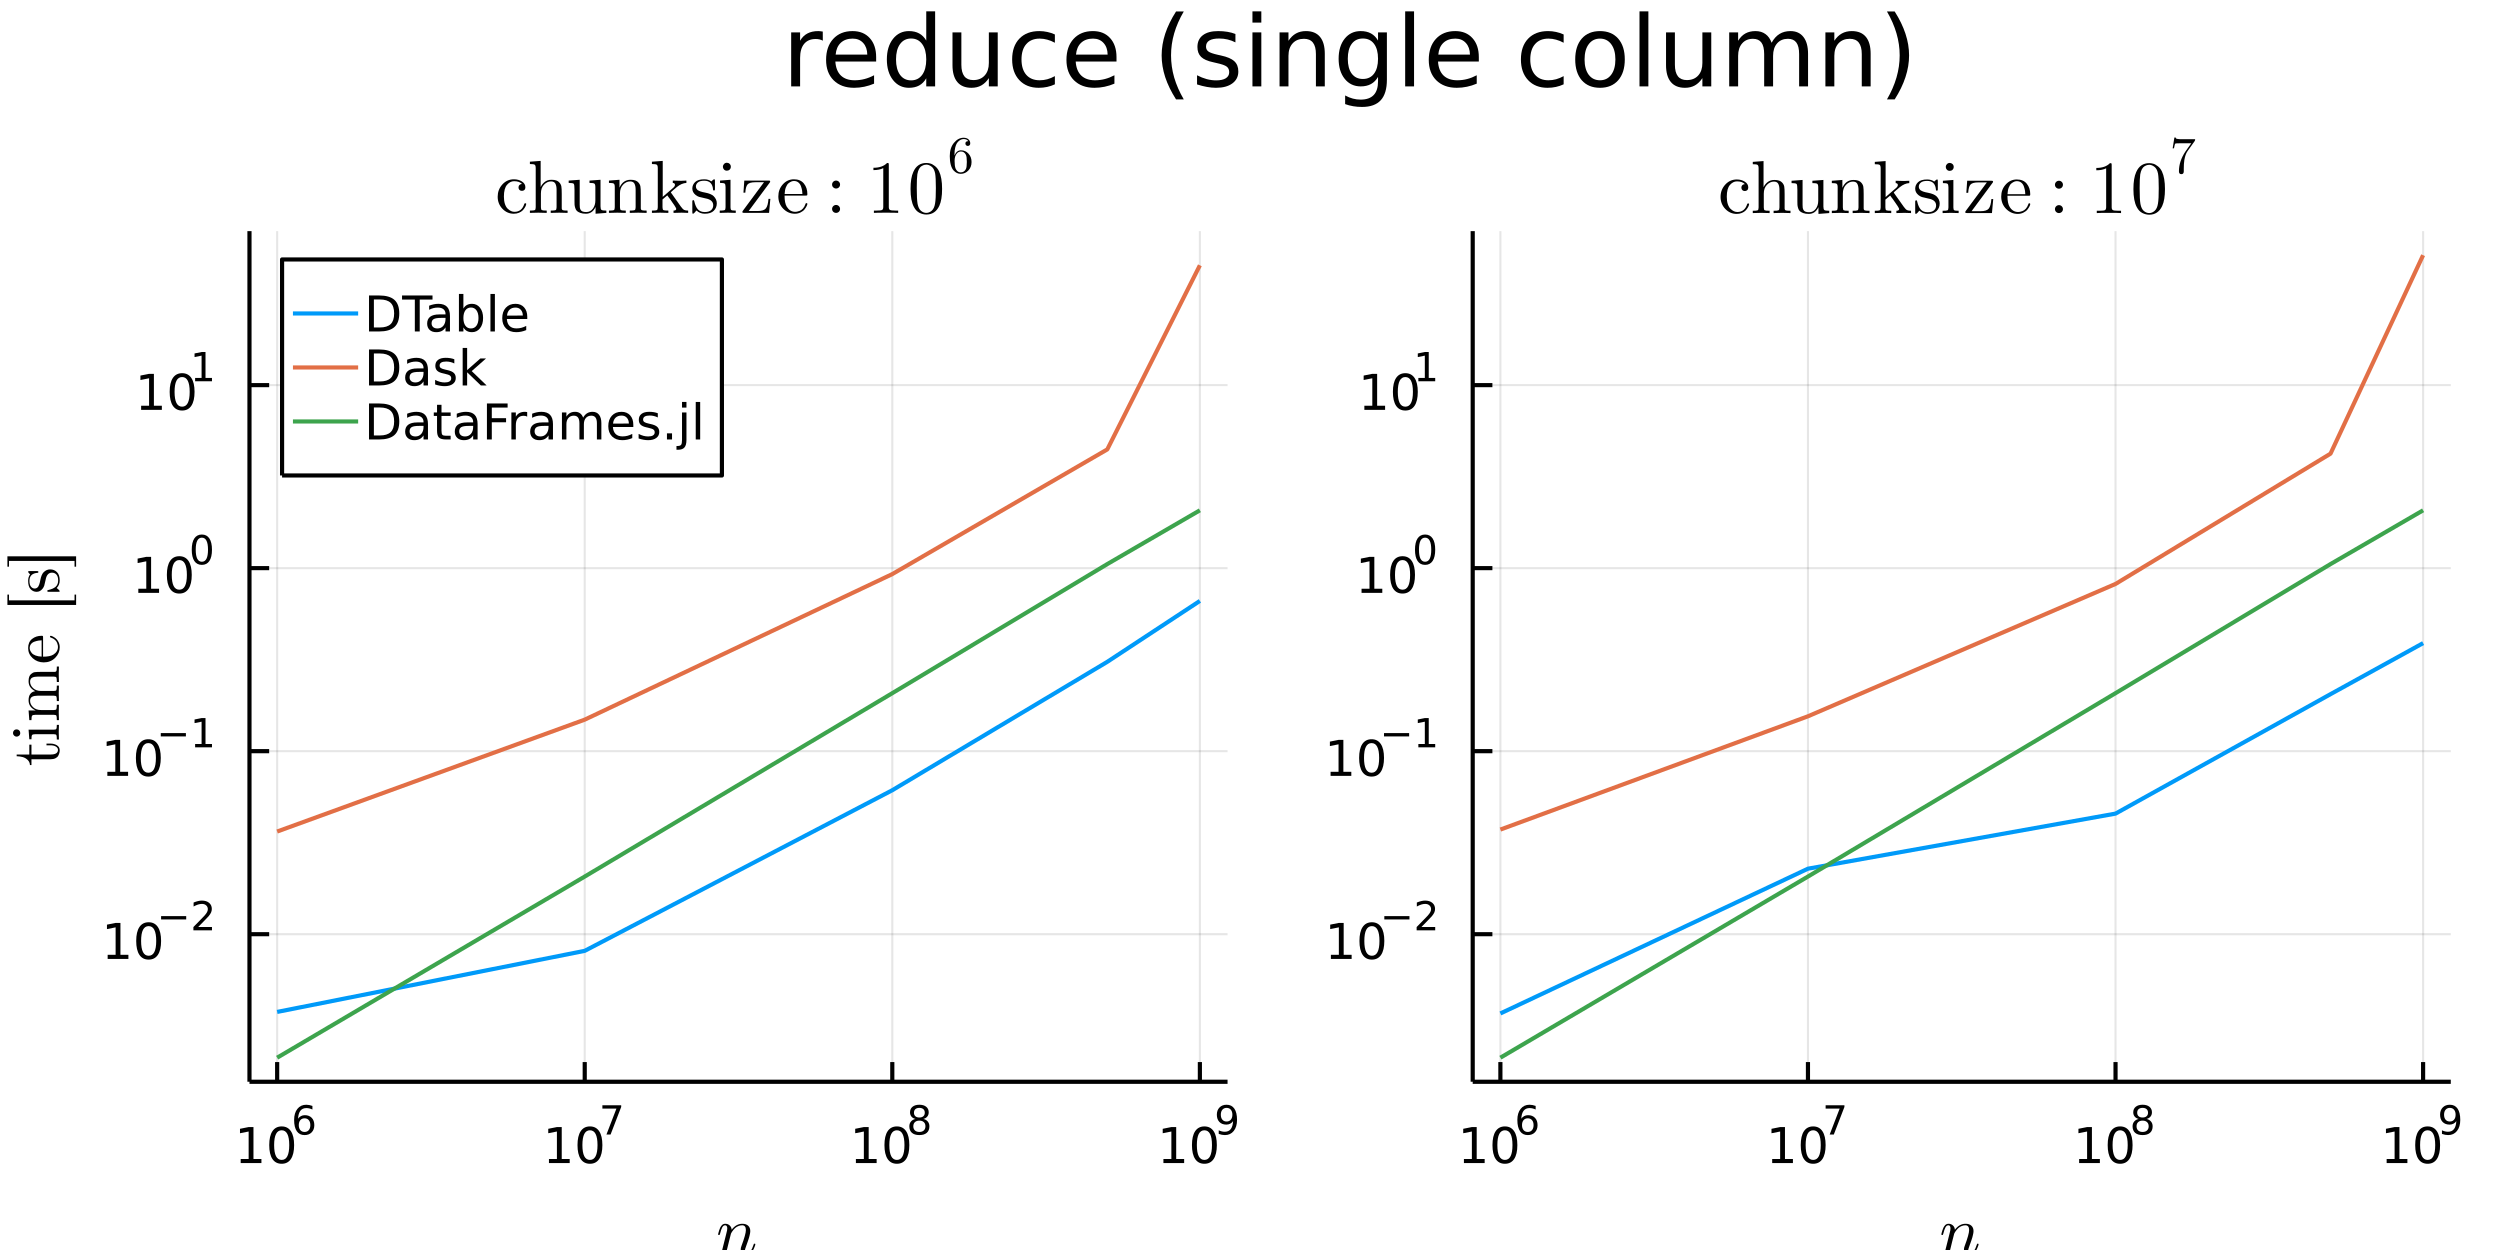 <svg xmlns="http://www.w3.org/2000/svg" xmlns:xlink="http://www.w3.org/1999/xlink" width="600" height="300" viewBox="0 0 2400 1200"><rect x="0" y="0" width="2400" height="1200" fill="#333333" stroke="none"/><defs><clipPath id="clip370"><rect width="2400" height="1200" x="0" y="0"/></clipPath></defs><path fill="#fff" fill-opacity="1" fill-rule="evenodd" d="M0 1200 L2400 1200 L2400 0 L0 0 Z" clip-path="url(#clip370)"/><defs><clipPath id="clip371"><rect width="1681" height="1200" x="480" y="0"/></clipPath></defs><defs><clipPath id="clip372"><rect width="2114" height="121" x="239" y="0"/></clipPath></defs><path fill="#fff" fill-opacity="1" fill-rule="evenodd" d="M239.492 1038.49 L1178.45 1038.49 L1178.45 221.872 L239.492 221.872 Z" clip-path="url(#clip370)"/><defs><clipPath id="clip373"><rect width="940" height="818" x="239" y="221"/></clipPath></defs><polyline style="stroke:#000;stroke-linecap:butt;stroke-linejoin:round;stroke-width:2;stroke-opacity:.1;fill:none" points="266.066 1038.49 266.066 221.872" clip-path="url(#clip373)"/><polyline style="stroke:#000;stroke-linecap:butt;stroke-linejoin:round;stroke-width:2;stroke-opacity:.1;fill:none" points="561.336 1038.49 561.336 221.872" clip-path="url(#clip373)"/><polyline style="stroke:#000;stroke-linecap:butt;stroke-linejoin:round;stroke-width:2;stroke-opacity:.1;fill:none" points="856.606 1038.49 856.606 221.872" clip-path="url(#clip373)"/><polyline style="stroke:#000;stroke-linecap:butt;stroke-linejoin:round;stroke-width:2;stroke-opacity:.1;fill:none" points="1151.88 1038.49 1151.88 221.872" clip-path="url(#clip373)"/><polyline style="stroke:#000;stroke-linecap:butt;stroke-linejoin:round;stroke-width:4;stroke-opacity:1;fill:none" points="239.492 1038.49 1178.45 1038.49" clip-path="url(#clip370)"/><polyline style="stroke:#000;stroke-linecap:butt;stroke-linejoin:round;stroke-width:4;stroke-opacity:1;fill:none" points="266.066 1038.49 266.066 1019.59" clip-path="url(#clip370)"/><polyline style="stroke:#000;stroke-linecap:butt;stroke-linejoin:round;stroke-width:4;stroke-opacity:1;fill:none" points="561.336 1038.49 561.336 1019.59" clip-path="url(#clip370)"/><polyline style="stroke:#000;stroke-linecap:butt;stroke-linejoin:round;stroke-width:4;stroke-opacity:1;fill:none" points="856.606 1038.49 856.606 1019.59" clip-path="url(#clip370)"/><polyline style="stroke:#000;stroke-linecap:butt;stroke-linejoin:round;stroke-width:4;stroke-opacity:1;fill:none" points="1151.88 1038.49 1151.88 1019.59" clip-path="url(#clip370)"/><path fill="#000" fill-opacity="1" fill-rule="evenodd" d="M231.059 1112.61 L238.698 1112.61 L238.698 1086.25 L230.387 1087.91 L230.387 1083.65 L238.651 1081.99 L243.327 1081.99 L243.327 1112.61 L250.966 1112.61 L250.966 1116.55 L231.059 1116.55 L231.059 1112.61 Z" clip-path="url(#clip370)"/><path fill="#000" fill-opacity="1" fill-rule="evenodd" d="M270.41 1085.07 Q266.799 1085.07 264.971 1088.63 Q263.165 1092.17 263.165 1099.3 Q263.165 1106.41 264.971 1109.97 Q266.799 1113.52 270.41 1113.52 Q274.045 1113.52 275.85 1109.97 Q277.679 1106.41 277.679 1099.3 Q277.679 1092.17 275.85 1088.63 Q274.045 1085.07 270.41 1085.07 M270.41 1081.36 Q276.22 1081.36 279.276 1085.97 Q282.355 1090.55 282.355 1099.3 Q282.355 1108.03 279.276 1112.64 Q276.22 1117.22 270.41 1117.22 Q264.6 1117.22 261.521 1112.64 Q258.466 1108.03 258.466 1099.3 Q258.466 1090.55 261.521 1085.97 Q264.6 1081.36 270.41 1081.36 Z" clip-path="url(#clip370)"/><path fill="#000" fill-opacity="1" fill-rule="evenodd" d="M292.379 1073.58 Q289.821 1073.58 288.317 1075.33 Q286.831 1077.08 286.831 1080.13 Q286.831 1083.16 288.317 1084.92 Q289.821 1086.67 292.379 1086.67 Q294.937 1086.67 296.423 1084.92 Q297.928 1083.16 297.928 1080.13 Q297.928 1077.08 296.423 1075.33 Q294.937 1073.58 292.379 1073.58 M299.921 1061.68 L299.921 1065.14 Q298.492 1064.46 297.025 1064.1 Q295.577 1063.75 294.147 1063.75 Q290.386 1063.75 288.392 1066.29 Q286.417 1068.82 286.135 1073.96 Q287.245 1072.32 288.919 1071.46 Q290.593 1070.57 292.605 1070.57 Q296.837 1070.57 299.282 1073.15 Q301.746 1075.71 301.746 1080.13 Q301.746 1084.45 299.188 1087.07 Q296.63 1089.68 292.379 1089.68 Q287.508 1089.68 284.931 1085.96 Q282.355 1082.22 282.355 1075.13 Q282.355 1068.47 285.514 1064.52 Q288.674 1060.55 293.997 1060.55 Q295.426 1060.55 296.874 1060.83 Q298.341 1061.11 299.921 1061.68 Z" clip-path="url(#clip370)"/><path fill="#000" fill-opacity="1" fill-rule="evenodd" d="M526.996 1112.61 L534.635 1112.61 L534.635 1086.25 L526.325 1087.91 L526.325 1083.65 L534.589 1081.99 L539.265 1081.99 L539.265 1112.61 L546.903 1112.61 L546.903 1116.55 L526.996 1116.55 L526.996 1112.61 Z" clip-path="url(#clip370)"/><path fill="#000" fill-opacity="1" fill-rule="evenodd" d="M566.348 1085.07 Q562.737 1085.07 560.908 1088.63 Q559.102 1092.17 559.102 1099.3 Q559.102 1106.41 560.908 1109.97 Q562.737 1113.52 566.348 1113.52 Q569.982 1113.52 571.788 1109.97 Q573.616 1106.41 573.616 1099.3 Q573.616 1092.17 571.788 1088.63 Q569.982 1085.07 566.348 1085.07 M566.348 1081.36 Q572.158 1081.36 575.213 1085.97 Q578.292 1090.55 578.292 1099.3 Q578.292 1108.03 575.213 1112.64 Q572.158 1117.22 566.348 1117.22 Q560.538 1117.22 557.459 1112.64 Q554.403 1108.03 554.403 1099.3 Q554.403 1090.55 557.459 1085.97 Q560.538 1081.36 566.348 1081.36 Z" clip-path="url(#clip370)"/><path fill="#000" fill-opacity="1" fill-rule="evenodd" d="M578.292 1061.06 L596.348 1061.06 L596.348 1062.67 L586.154 1089.14 L582.185 1089.14 L591.777 1064.25 L578.292 1064.25 L578.292 1061.06 Z" clip-path="url(#clip370)"/><path fill="#000" fill-opacity="1" fill-rule="evenodd" d="M821.664 1112.61 L829.303 1112.61 L829.303 1086.25 L820.993 1087.91 L820.993 1083.65 L829.257 1081.99 L833.932 1081.99 L833.932 1112.61 L841.571 1112.61 L841.571 1116.55 L821.664 1116.55 L821.664 1112.61 Z" clip-path="url(#clip370)"/><path fill="#000" fill-opacity="1" fill-rule="evenodd" d="M861.016 1085.07 Q857.405 1085.07 855.576 1088.63 Q853.77 1092.17 853.77 1099.3 Q853.77 1106.41 855.576 1109.97 Q857.405 1113.52 861.016 1113.52 Q864.65 1113.52 866.455 1109.97 Q868.284 1106.41 868.284 1099.3 Q868.284 1092.17 866.455 1088.63 Q864.65 1085.07 861.016 1085.07 M861.016 1081.36 Q866.826 1081.36 869.881 1085.97 Q872.96 1090.55 872.96 1099.3 Q872.96 1108.03 869.881 1112.64 Q866.826 1117.22 861.016 1117.22 Q855.205 1117.22 852.127 1112.64 Q849.071 1108.03 849.071 1099.3 Q849.071 1090.55 852.127 1085.97 Q855.205 1081.36 861.016 1081.36 Z" clip-path="url(#clip370)"/><path fill="#000" fill-opacity="1" fill-rule="evenodd" d="M882.59 1075.8 Q879.881 1075.8 878.32 1077.25 Q876.778 1078.7 876.778 1081.24 Q876.778 1083.78 878.32 1085.23 Q879.881 1086.67 882.59 1086.67 Q885.298 1086.67 886.859 1085.23 Q888.42 1083.76 888.42 1081.24 Q888.42 1078.7 886.859 1077.25 Q885.317 1075.8 882.59 1075.8 M878.79 1074.18 Q876.345 1073.58 874.972 1071.91 Q873.618 1070.24 873.618 1067.83 Q873.618 1064.46 876.007 1062.51 Q878.414 1060.55 882.59 1060.55 Q886.784 1060.55 889.172 1062.51 Q891.561 1064.46 891.561 1067.83 Q891.561 1070.24 890.188 1071.91 Q888.834 1073.58 886.408 1074.18 Q889.153 1074.82 890.677 1076.69 Q892.219 1078.55 892.219 1081.24 Q892.219 1085.32 889.718 1087.5 Q887.235 1089.68 882.59 1089.68 Q877.944 1089.68 875.443 1087.5 Q872.96 1085.32 872.96 1081.24 Q872.96 1078.55 874.502 1076.69 Q876.044 1074.82 878.79 1074.18 M877.399 1068.19 Q877.399 1070.37 878.753 1071.59 Q880.126 1072.81 882.59 1072.81 Q885.035 1072.81 886.408 1071.59 Q887.799 1070.37 887.799 1068.19 Q887.799 1066 886.408 1064.78 Q885.035 1063.56 882.59 1063.56 Q880.126 1063.56 878.753 1064.78 Q877.399 1066 877.399 1068.19 Z" clip-path="url(#clip370)"/><path fill="#000" fill-opacity="1" fill-rule="evenodd" d="M1116.88 1112.61 L1124.52 1112.61 L1124.52 1086.25 L1116.21 1087.91 L1116.21 1083.65 L1124.47 1081.99 L1129.15 1081.99 L1129.15 1112.61 L1136.78 1112.61 L1136.78 1116.55 L1116.88 1116.55 L1116.88 1112.61 Z" clip-path="url(#clip370)"/><path fill="#000" fill-opacity="1" fill-rule="evenodd" d="M1156.23 1085.07 Q1152.62 1085.07 1150.79 1088.63 Q1148.98 1092.17 1148.98 1099.3 Q1148.98 1106.41 1150.79 1109.97 Q1152.62 1113.52 1156.23 1113.52 Q1159.86 1113.52 1161.67 1109.97 Q1163.5 1106.41 1163.5 1099.3 Q1163.5 1092.17 1161.67 1088.63 Q1159.86 1085.07 1156.23 1085.07 M1156.23 1081.36 Q1162.04 1081.36 1165.09 1085.97 Q1168.17 1090.55 1168.17 1099.3 Q1168.17 1108.03 1165.09 1112.64 Q1162.04 1117.22 1156.23 1117.22 Q1150.42 1117.22 1147.34 1112.64 Q1144.28 1108.03 1144.28 1099.3 Q1144.28 1090.55 1147.34 1085.97 Q1150.42 1081.36 1156.23 1081.36 Z" clip-path="url(#clip370)"/><path fill="#000" fill-opacity="1" fill-rule="evenodd" d="M1169.98 1088.55 L1169.98 1085.09 Q1171.41 1085.77 1172.88 1086.13 Q1174.34 1086.49 1175.75 1086.49 Q1179.51 1086.49 1181.49 1083.96 Q1183.48 1081.43 1183.76 1076.27 Q1182.67 1077.89 1181 1078.76 Q1179.33 1079.62 1177.3 1079.62 Q1173.08 1079.62 1170.62 1077.08 Q1168.17 1074.52 1168.17 1070.1 Q1168.17 1065.78 1170.73 1063.16 Q1173.29 1060.55 1177.54 1060.55 Q1182.41 1060.55 1184.97 1064.29 Q1187.55 1068.02 1187.55 1075.13 Q1187.55 1081.76 1184.39 1085.73 Q1181.24 1089.68 1175.92 1089.68 Q1174.49 1089.68 1173.03 1089.4 Q1171.56 1089.12 1169.98 1088.55 M1177.54 1076.65 Q1180.1 1076.65 1181.58 1074.9 Q1183.09 1073.15 1183.09 1070.1 Q1183.09 1067.08 1181.58 1065.33 Q1180.1 1063.56 1177.54 1063.56 Q1174.98 1063.56 1173.48 1065.33 Q1171.99 1067.08 1171.99 1070.1 Q1171.99 1073.15 1173.48 1074.9 Q1174.98 1076.65 1177.54 1076.65 Z" clip-path="url(#clip370)"/><path fill="#000" fill-opacity="1" fill-rule="evenodd" d="M725.134 1194.53 Q725.134 1194.79 724.844 1195.79 Q724.554 1196.78 723.846 1198.33 Q723.169 1199.88 722.235 1201.29 Q721.301 1202.68 719.755 1203.71 Q718.242 1204.71 716.503 1204.71 Q714.184 1204.71 712.638 1203.16 Q711.092 1201.62 711.092 1199.3 Q711.092 1198.01 711.768 1196.24 Q716.052 1184.8 716.052 1180.87 Q716.052 1176.27 712.477 1176.27 Q710.706 1176.27 709.031 1176.95 Q707.388 1177.59 706.261 1178.49 Q705.134 1179.39 704.103 1180.65 Q703.105 1181.87 702.59 1182.71 Q702.107 1183.52 701.72 1184.32 L700.883 1187.61 Q700.69 1188.51 699.756 1192.02 L698.306 1197.98 Q697.276 1202.42 697.05 1202.84 Q696.728 1203.74 696.02 1204.22 Q695.311 1204.71 694.603 1204.71 Q693.798 1204.71 693.25 1204.22 Q692.703 1203.74 692.703 1202.9 Q692.703 1202.77 692.799 1202.29 Q692.896 1201.81 693.057 1201.13 Q693.218 1200.46 693.282 1200.07 L697.115 1184.84 Q697.823 1182.07 697.984 1181.2 Q698.178 1180.3 698.178 1179.3 Q698.178 1176.27 696.116 1176.27 Q694.442 1176.27 693.347 1178.27 Q692.252 1180.26 691.318 1184.13 Q691.028 1185.19 690.835 1185.42 Q690.674 1185.64 690.191 1185.64 Q689.385 1185.61 689.385 1184.97 Q689.385 1184.8 689.643 1183.74 Q689.901 1182.68 690.384 1181.16 Q690.899 1179.62 691.382 1178.59 Q691.801 1177.82 692.026 1177.46 Q692.284 1177.07 692.896 1176.33 Q693.54 1175.56 694.377 1175.21 Q695.247 1174.82 696.31 1174.82 Q698.693 1174.82 700.432 1176.37 Q702.171 1177.88 702.397 1180.55 Q706.68 1174.82 712.67 1174.82 Q716.213 1174.82 718.242 1176.69 Q720.271 1178.56 720.271 1181.87 Q720.271 1182.65 720.11 1183.64 Q719.981 1184.61 719.659 1185.83 Q719.369 1187.06 719.111 1187.99 Q718.854 1188.93 718.338 1190.44 Q717.823 1191.92 717.598 1192.57 Q717.372 1193.21 716.825 1194.72 Q716.309 1196.2 716.245 1196.37 Q715.053 1199.36 715.053 1201.07 Q715.053 1202.2 715.408 1202.71 Q715.794 1203.23 716.632 1203.23 Q718.886 1203.23 720.561 1201 Q722.268 1198.75 723.363 1195.08 Q723.62 1194.27 723.749 1194.08 Q723.91 1193.89 724.361 1193.89 Q725.134 1193.89 725.134 1194.53 Z" clip-path="url(#clip370)"/><polyline style="stroke:#000;stroke-linecap:butt;stroke-linejoin:round;stroke-width:2;stroke-opacity:.1;fill:none" points="239.492 896.826 1178.45 896.826" clip-path="url(#clip373)"/><polyline style="stroke:#000;stroke-linecap:butt;stroke-linejoin:round;stroke-width:2;stroke-opacity:.1;fill:none" points="239.492 721.122 1178.45 721.122" clip-path="url(#clip373)"/><polyline style="stroke:#000;stroke-linecap:butt;stroke-linejoin:round;stroke-width:2;stroke-opacity:.1;fill:none" points="239.492 545.418 1178.45 545.418" clip-path="url(#clip373)"/><polyline style="stroke:#000;stroke-linecap:butt;stroke-linejoin:round;stroke-width:2;stroke-opacity:.1;fill:none" points="239.492 369.714 1178.45 369.714" clip-path="url(#clip373)"/><polyline style="stroke:#000;stroke-linecap:butt;stroke-linejoin:round;stroke-width:4;stroke-opacity:1;fill:none" points="239.492 1038.49 239.492 221.872" clip-path="url(#clip370)"/><polyline style="stroke:#000;stroke-linecap:butt;stroke-linejoin:round;stroke-width:4;stroke-opacity:1;fill:none" points="239.492 896.826 258.39 896.826" clip-path="url(#clip370)"/><polyline style="stroke:#000;stroke-linecap:butt;stroke-linejoin:round;stroke-width:4;stroke-opacity:1;fill:none" points="239.492 721.122 258.39 721.122" clip-path="url(#clip370)"/><polyline style="stroke:#000;stroke-linecap:butt;stroke-linejoin:round;stroke-width:4;stroke-opacity:1;fill:none" points="239.492 545.418 258.39 545.418" clip-path="url(#clip370)"/><polyline style="stroke:#000;stroke-linecap:butt;stroke-linejoin:round;stroke-width:4;stroke-opacity:1;fill:none" points="239.492 369.714 258.39 369.714" clip-path="url(#clip370)"/><path fill="#000" fill-opacity="1" fill-rule="evenodd" d="M103.352 916.619 L110.991 916.619 L110.991 890.253 L102.681 891.92 L102.681 887.661 L110.945 885.994 L115.621 885.994 L115.621 916.619 L123.26 916.619 L123.26 920.554 L103.352 920.554 L103.352 916.619 Z" clip-path="url(#clip370)"/><path fill="#000" fill-opacity="1" fill-rule="evenodd" d="M142.704 889.073 Q139.093 889.073 137.264 892.637 Q135.459 896.179 135.459 903.309 Q135.459 910.415 137.264 913.98 Q139.093 917.522 142.704 917.522 Q146.338 917.522 148.144 913.98 Q149.972 910.415 149.972 903.309 Q149.972 896.179 148.144 892.637 Q146.338 889.073 142.704 889.073 M142.704 885.369 Q148.514 885.369 151.57 889.975 Q154.648 894.559 154.648 903.309 Q154.648 912.035 151.57 916.642 Q148.514 921.225 142.704 921.225 Q136.894 921.225 133.815 916.642 Q130.76 912.035 130.76 903.309 Q130.76 894.559 133.815 889.975 Q136.894 885.369 142.704 885.369 Z" clip-path="url(#clip370)"/><path fill="#000" fill-opacity="1" fill-rule="evenodd" d="M154.648 879.47 L178.76 879.47 L178.76 882.668 L154.648 882.668 L154.648 879.47 Z" clip-path="url(#clip370)"/><path fill="#000" fill-opacity="1" fill-rule="evenodd" d="M190.233 889.946 L203.492 889.946 L203.492 893.144 L185.662 893.144 L185.662 889.946 Q187.825 887.708 191.549 883.947 Q195.292 880.166 196.251 879.075 Q198.076 877.025 198.79 875.615 Q199.524 874.185 199.524 872.812 Q199.524 870.574 197.944 869.164 Q196.383 867.753 193.863 867.753 Q192.076 867.753 190.082 868.374 Q188.107 868.994 185.85 870.255 L185.85 866.418 Q188.145 865.496 190.139 865.026 Q192.132 864.556 193.787 864.556 Q198.151 864.556 200.746 866.737 Q203.342 868.919 203.342 872.568 Q203.342 874.298 202.683 875.859 Q202.044 877.401 200.332 879.508 Q199.862 880.053 197.342 882.668 Q194.822 885.263 190.233 889.946 Z" clip-path="url(#clip370)"/><path fill="#000" fill-opacity="1" fill-rule="evenodd" d="M103.051 740.915 L110.69 740.915 L110.69 714.549 L102.38 716.216 L102.38 711.957 L110.644 710.29 L115.32 710.29 L115.32 740.915 L122.959 740.915 L122.959 744.85 L103.051 744.85 L103.051 740.915 Z" clip-path="url(#clip370)"/><path fill="#000" fill-opacity="1" fill-rule="evenodd" d="M142.403 713.369 Q138.792 713.369 136.963 716.933 Q135.158 720.475 135.158 727.605 Q135.158 734.711 136.963 738.276 Q138.792 741.817 142.403 741.817 Q146.037 741.817 147.843 738.276 Q149.672 734.711 149.672 727.605 Q149.672 720.475 147.843 716.933 Q146.037 713.369 142.403 713.369 M142.403 709.665 Q148.213 709.665 151.269 714.271 Q154.347 718.855 154.347 727.605 Q154.347 736.331 151.269 740.938 Q148.213 745.521 142.403 745.521 Q136.593 745.521 133.514 740.938 Q130.459 736.331 130.459 727.605 Q130.459 718.855 133.514 714.271 Q136.593 709.665 142.403 709.665 Z" clip-path="url(#clip370)"/><path fill="#000" fill-opacity="1" fill-rule="evenodd" d="M154.347 703.766 L178.459 703.766 L178.459 706.964 L154.347 706.964 L154.347 703.766 Z" clip-path="url(#clip370)"/><path fill="#000" fill-opacity="1" fill-rule="evenodd" d="M187.317 714.242 L193.524 714.242 L193.524 692.82 L186.772 694.174 L186.772 690.714 L193.486 689.359 L197.286 689.359 L197.286 714.242 L203.492 714.242 L203.492 717.439 L187.317 717.439 L187.317 714.242 Z" clip-path="url(#clip370)"/><path fill="#000" fill-opacity="1" fill-rule="evenodd" d="M132.787 565.211 L140.425 565.211 L140.425 538.845 L132.115 540.512 L132.115 536.252 L140.379 534.586 L145.055 534.586 L145.055 565.211 L152.694 565.211 L152.694 569.146 L132.787 569.146 L132.787 565.211 Z" clip-path="url(#clip370)"/><path fill="#000" fill-opacity="1" fill-rule="evenodd" d="M172.138 537.664 Q168.527 537.664 166.698 541.229 Q164.893 544.771 164.893 551.901 Q164.893 559.007 166.698 562.572 Q168.527 566.113 172.138 566.113 Q175.772 566.113 177.578 562.572 Q179.407 559.007 179.407 551.901 Q179.407 544.771 177.578 541.229 Q175.772 537.664 172.138 537.664 M172.138 533.961 Q177.948 533.961 181.004 538.567 Q184.083 543.151 184.083 551.901 Q184.083 560.627 181.004 565.234 Q177.948 569.817 172.138 569.817 Q166.328 569.817 163.249 565.234 Q160.194 560.627 160.194 551.901 Q160.194 543.151 163.249 538.567 Q166.328 533.961 172.138 533.961 Z" clip-path="url(#clip370)"/><path fill="#000" fill-opacity="1" fill-rule="evenodd" d="M193.787 516.157 Q190.853 516.157 189.368 519.053 Q187.901 521.931 187.901 527.724 Q187.901 533.498 189.368 536.394 Q190.853 539.272 193.787 539.272 Q196.74 539.272 198.207 536.394 Q199.693 533.498 199.693 527.724 Q199.693 521.931 198.207 519.053 Q196.74 516.157 193.787 516.157 M193.787 513.148 Q198.508 513.148 200.991 516.89 Q203.492 520.614 203.492 527.724 Q203.492 534.814 200.991 538.557 Q198.508 542.281 193.787 542.281 Q189.067 542.281 186.565 538.557 Q184.083 534.814 184.083 527.724 Q184.083 520.614 186.565 516.89 Q189.067 513.148 193.787 513.148 Z" clip-path="url(#clip370)"/><path fill="#000" fill-opacity="1" fill-rule="evenodd" d="M135.476 389.507 L143.115 389.507 L143.115 363.141 L134.805 364.808 L134.805 360.548 L143.069 358.882 L147.744 358.882 L147.744 389.507 L155.383 389.507 L155.383 393.442 L135.476 393.442 L135.476 389.507 Z" clip-path="url(#clip370)"/><path fill="#000" fill-opacity="1" fill-rule="evenodd" d="M174.828 361.96 Q171.217 361.96 169.388 365.525 Q167.582 369.067 167.582 376.196 Q167.582 383.303 169.388 386.868 Q171.217 390.409 174.828 390.409 Q178.462 390.409 180.267 386.868 Q182.096 383.303 182.096 376.196 Q182.096 369.067 180.267 365.525 Q178.462 361.96 174.828 361.96 M174.828 358.257 Q180.638 358.257 183.693 362.863 Q186.772 367.446 186.772 376.196 Q186.772 384.923 183.693 389.53 Q180.638 394.113 174.828 394.113 Q169.018 394.113 165.939 389.53 Q162.883 384.923 162.883 376.196 Q162.883 367.446 165.939 362.863 Q169.018 358.257 174.828 358.257 Z" clip-path="url(#clip370)"/><path fill="#000" fill-opacity="1" fill-rule="evenodd" d="M187.317 362.834 L193.524 362.834 L193.524 341.412 L186.772 342.766 L186.772 339.305 L193.486 337.951 L197.286 337.951 L197.286 362.834 L203.492 362.834 L203.492 366.031 L187.317 366.031 L187.317 362.834 Z" clip-path="url(#clip370)"/><path fill="#000" fill-opacity="1" fill-rule="evenodd" d="M30.203 734.489 L28.754 734.489 Q28.625 731.461 26.5 729.465 Q24.342 727.436 21.701 726.759 Q19.06 726.051 16.001 725.986 L16.001 724.344 L28.142 724.344 L28.142 714.908 L30.203 714.908 L30.203 724.344 L48.529 724.344 Q55.646 724.344 55.646 719.899 Q55.646 717.999 53.714 716.743 Q51.749 715.487 48.271 715.487 L44.632 715.487 L44.632 713.845 L48.4 713.845 Q51.975 713.845 54.648 715.487 Q57.321 717.13 57.321 720.382 Q57.321 721.574 56.999 722.766 Q56.709 723.925 55.936 725.471 Q55.131 726.985 53.199 727.951 Q51.234 728.885 48.4 728.885 L30.203 728.885 L30.203 734.489 Z" clip-path="url(#clip370)"/><path fill="#000" fill-opacity="1" fill-rule="evenodd" d="M56.58 709.953 L54.551 709.953 Q54.551 706.443 54.132 705.638 Q53.682 704.833 51.556 704.833 L33.811 704.833 Q31.363 704.833 30.783 705.67 Q30.203 706.475 30.203 709.696 L28.142 709.696 L27.434 700.485 L51.62 700.485 Q53.585 700.485 54.068 699.776 Q54.551 699.068 54.551 695.847 L56.58 695.847 Q56.387 702.578 56.387 702.707 Q56.387 703.609 56.58 709.953 M15.936 707.184 Q14.616 707.184 13.553 706.185 Q12.458 705.155 12.458 703.705 Q12.458 702.256 13.456 701.225 Q14.423 700.195 15.969 700.195 Q17.482 700.195 18.481 701.225 Q19.447 702.256 19.447 703.705 Q19.447 705.219 18.384 706.217 Q17.321 707.184 15.936 707.184 Z" clip-path="url(#clip370)"/><path fill="#000" fill-opacity="1" fill-rule="evenodd" d="M56.58 691.339 L54.551 691.339 Q54.551 687.828 54.132 687.023 Q53.682 686.218 51.556 686.218 L33.875 686.218 Q31.427 686.218 30.815 687.088 Q30.203 687.925 30.203 691.339 L28.142 691.339 L27.434 682.064 L34.358 682.064 Q27.434 678.972 27.434 672.305 Q27.434 664.576 33.875 663.513 Q31.363 662.386 29.398 660.035 Q27.434 657.651 27.434 653.948 Q27.434 648.988 29.881 647.024 Q31.524 645.574 33.36 645.284 Q35.195 644.995 39.962 644.995 L52.554 644.995 Q53.939 644.93 54.261 643.867 Q54.551 642.805 54.551 639.842 L56.58 639.842 Q56.387 646.573 56.387 647.217 Q56.387 647.732 56.58 654.689 L54.551 654.689 Q54.551 651.178 54.132 650.373 Q53.682 649.536 51.556 649.536 L36.194 649.536 Q32.844 649.536 30.88 650.566 Q28.883 651.597 28.883 654.431 Q28.883 657.845 31.749 660.582 Q34.616 663.32 39.447 663.32 L51.556 663.32 Q53.682 663.32 54.132 662.515 Q54.551 661.677 54.551 658.167 L56.58 658.167 Q56.387 664.898 56.387 665.574 Q56.387 666.089 56.58 673.014 L54.551 673.014 Q54.551 669.503 54.132 668.698 Q53.682 667.861 51.556 667.861 L36.194 667.861 Q32.844 667.861 30.88 668.891 Q28.883 669.922 28.883 672.756 Q28.883 676.17 31.749 678.907 Q34.616 681.645 39.447 681.645 L51.556 681.645 Q53.682 681.645 54.132 680.84 Q54.551 680.002 54.551 676.524 L56.58 676.524 Q56.387 683.255 56.387 683.899 Q56.387 684.415 56.58 691.339 Z" clip-path="url(#clip370)"/><path fill="#000" fill-opacity="1" fill-rule="evenodd" d="M42.055 635.896 Q35.84 635.896 31.427 631.902 Q27.015 627.909 27.015 622.176 Q27.015 616.379 30.783 613.384 Q34.551 610.357 39.962 610.357 Q40.96 610.357 41.154 610.614 Q41.347 610.872 41.347 611.999 L41.347 630.421 Q48.078 630.421 51.234 628.424 Q55.646 625.654 55.646 620.985 Q55.646 620.34 55.517 619.568 Q55.389 618.795 54.841 617.216 Q54.261 615.638 52.748 614.254 Q51.234 612.869 48.851 612.064 Q47.917 611.87 47.949 611.226 Q47.949 610.357 48.722 610.357 Q49.302 610.357 50.622 611.001 Q51.91 611.613 53.456 612.804 Q55.002 613.996 56.161 616.315 Q57.321 618.601 57.321 621.371 Q57.321 627.168 52.941 631.548 Q48.529 635.896 42.055 635.896 M39.962 630.356 L39.962 614.704 Q38.577 614.704 37.031 614.962 Q35.485 615.188 33.36 615.896 Q31.202 616.572 29.849 618.183 Q28.497 619.793 28.497 622.176 Q28.497 623.239 28.948 624.398 Q29.398 625.526 30.493 626.91 Q31.588 628.295 34.068 629.261 Q36.548 630.228 39.962 630.356 Z" clip-path="url(#clip370)"/><path fill="#000" fill-opacity="1" fill-rule="evenodd" d="M73.07 580.754 L7.112 580.754 L7.112 570.802 L8.626 570.802 L8.626 576.341 L71.556 576.341 L71.556 570.802 L73.07 570.802 L73.07 580.754 Z" clip-path="url(#clip370)"/><path fill="#000" fill-opacity="1" fill-rule="evenodd" d="M55.711 568.147 L47.015 568.147 Q46.274 568.147 46.017 568.115 Q45.759 568.083 45.566 567.89 Q45.373 567.696 45.373 567.31 Q45.373 566.859 45.566 566.698 Q45.759 566.505 46.5 566.376 Q51.041 565.378 53.456 563.252 Q55.839 561.094 55.839 557.197 Q55.839 553.494 54.197 551.626 Q52.554 549.758 49.849 549.758 Q45.018 549.758 43.794 556.618 Q42.989 560.579 42.474 562.221 Q41.926 563.864 40.735 565.313 Q38.416 568.147 35.131 568.147 Q31.846 568.147 29.431 565.667 Q27.015 563.155 27.015 557.616 Q27.015 553.912 28.883 551.4 Q28.303 550.66 27.82 550.273 Q27.015 549.404 27.015 548.953 Q27.015 548.437 27.369 548.341 Q27.691 548.244 28.625 548.244 L35.26 548.244 Q36.001 548.244 36.258 548.276 Q36.516 548.309 36.709 548.502 Q36.87 548.695 36.87 549.114 Q36.87 549.854 36.258 549.887 Q28.271 550.402 28.271 557.616 Q28.271 561.513 29.785 563.252 Q31.266 564.991 33.295 564.991 Q34.422 564.991 35.292 564.476 Q36.129 563.928 36.645 563.252 Q37.128 562.544 37.611 561.255 Q38.062 559.967 38.223 559.194 Q38.384 558.389 38.706 556.875 Q39.704 551.594 41.862 549.371 Q44.632 546.602 48.142 546.602 Q52.039 546.602 54.68 549.242 Q57.321 551.883 57.321 557.197 Q57.321 561.481 54.455 564.476 Q54.841 564.862 55.195 565.152 Q55.517 565.442 55.646 565.571 Q55.775 565.667 55.872 565.7 Q55.936 565.732 56 565.796 Q57.321 567.117 57.321 567.439 Q57.321 567.954 56.967 568.051 Q56.645 568.147 55.711 568.147 Z" clip-path="url(#clip370)"/><path fill="#000" fill-opacity="1" fill-rule="evenodd" d="M71.556 544.021 L71.556 538.482 L8.626 538.482 L8.626 544.021 L7.112 544.021 L7.112 534.07 L73.07 534.07 L73.07 544.021 L71.556 544.021 Z" clip-path="url(#clip370)"/><path fill="#000" fill-opacity="1" fill-rule="evenodd" d="M482.339 200.443 Q477.772 195.665 477.772 188.849 Q477.772 181.998 482.269 177.079 Q486.766 172.125 493.371 172.125 Q497.763 172.125 501.066 174.233 Q504.368 176.306 504.368 179.855 Q504.368 181.436 503.42 182.349 Q502.506 183.227 501.066 183.227 Q499.555 183.227 498.642 182.314 Q497.763 181.365 497.763 179.925 Q497.763 179.292 497.974 178.66 Q498.185 178.028 498.958 177.36 Q499.766 176.693 501.136 176.587 Q498.571 173.952 493.582 173.952 Q493.512 173.952 493.442 173.952 Q489.788 173.952 486.766 177.395 Q483.745 180.838 483.745 188.708 Q483.745 192.819 484.729 195.84 Q485.747 198.827 487.399 200.373 Q489.05 201.918 490.666 202.656 Q492.282 203.359 493.863 203.359 Q500.925 203.359 503.314 195.805 Q503.525 195.103 504.228 195.103 Q505.176 195.103 505.176 195.805 Q505.176 196.157 504.895 197.07 Q504.614 197.984 503.736 199.424 Q502.858 200.864 501.593 202.129 Q500.363 203.359 498.15 204.272 Q495.971 205.186 493.231 205.186 Q486.907 205.186 482.339 200.443 Z" clip-path="url(#clip370)"/><path fill="#000" fill-opacity="1" fill-rule="evenodd" d="M508.702 204.378 L508.702 202.164 Q512.532 202.164 513.41 201.708 Q514.288 201.216 514.288 198.897 L514.288 161.48 Q514.288 158.809 513.34 158.142 Q512.426 157.474 508.702 157.474 L508.702 155.226 L519.031 154.453 L519.031 179.468 L519.102 179.468 Q520.261 176.868 522.861 174.725 Q525.461 172.582 529.466 172.582 Q534.877 172.582 537.02 175.252 Q538.601 177.044 538.917 179.046 Q539.268 181.049 539.268 186.249 L539.268 199.986 Q539.339 201.497 540.498 201.848 Q541.658 202.164 544.89 202.164 L544.89 204.378 Q537.547 204.167 536.809 204.167 Q536.247 204.167 528.693 204.378 L528.693 202.164 Q532.523 202.164 533.401 201.708 Q534.315 201.216 534.315 198.897 L534.315 182.138 Q534.315 178.484 533.19 176.341 Q532.066 174.163 528.974 174.163 Q525.25 174.163 522.264 177.29 Q519.277 180.417 519.277 185.687 L519.277 198.897 Q519.277 201.216 520.156 201.708 Q521.069 202.164 524.864 202.164 L524.864 204.378 Q517.521 204.167 516.818 204.167 Q516.256 204.167 508.702 204.378 Z" clip-path="url(#clip370)"/><path fill="#000" fill-opacity="1" fill-rule="evenodd" d="M545.928 175.603 L545.928 173.355 L556.504 172.582 L556.504 196.473 Q556.504 198.194 556.644 199.213 Q556.785 200.197 557.347 201.356 Q557.944 202.516 559.279 203.043 Q560.649 203.57 562.828 203.57 Q566.727 203.57 569.117 200.373 Q571.541 197.175 571.541 192.432 L571.541 179.609 Q571.541 176.938 570.592 176.271 Q569.644 175.603 565.919 175.603 L565.919 173.355 L576.495 172.582 L576.495 198.124 Q576.495 200.794 577.408 201.497 Q578.357 202.164 582.116 202.164 L582.116 204.378 L571.752 205.186 L571.752 198.686 Q568.73 205.151 562.476 205.186 Q559.314 205.186 557.136 204.378 Q554.993 203.57 553.904 202.586 Q552.815 201.567 552.217 199.635 Q551.655 197.702 551.585 196.508 Q551.515 195.313 551.515 192.995 L551.515 182.208 Q551.515 177.325 550.812 176.482 Q550.109 175.603 545.928 175.603 Z" clip-path="url(#clip370)"/><path fill="#000" fill-opacity="1" fill-rule="evenodd" d="M584.594 204.378 L584.594 202.164 Q588.424 202.164 589.302 201.708 Q590.181 201.216 590.181 198.897 L590.181 179.609 Q590.181 176.938 589.232 176.271 Q588.319 175.603 584.594 175.603 L584.594 173.355 L594.713 172.582 L594.713 180.136 Q598.086 172.582 605.358 172.582 Q610.769 172.582 612.912 175.252 Q614.493 177.044 614.809 179.046 Q615.161 181.049 615.161 186.249 L615.161 199.986 Q615.231 201.497 616.39 201.848 Q617.55 202.164 620.782 202.164 L620.782 204.378 Q613.439 204.167 612.701 204.167 Q612.139 204.167 604.586 204.378 L604.586 202.164 Q608.415 202.164 609.293 201.708 Q610.207 201.216 610.207 198.897 L610.207 182.138 Q610.207 178.484 609.083 176.341 Q607.958 174.163 604.867 174.163 Q601.142 174.163 598.156 177.29 Q595.17 180.417 595.17 185.687 L595.17 198.897 Q595.17 201.216 596.048 201.708 Q596.962 202.164 600.756 202.164 L600.756 204.378 Q593.413 204.167 592.71 204.167 Q592.148 204.167 584.594 204.378 Z" clip-path="url(#clip370)"/><path fill="#000" fill-opacity="1" fill-rule="evenodd" d="M625.853 204.378 L625.853 202.164 Q629.682 202.164 630.561 201.708 Q631.474 201.216 631.474 198.897 L631.474 161.48 Q631.474 158.809 630.525 158.142 Q629.612 157.474 625.853 157.474 L625.853 155.226 L636.217 154.453 L636.217 188.989 L646.371 180.206 Q647.952 178.836 647.952 177.395 Q647.952 175.744 645.879 175.603 L645.879 173.355 Q648.9 173.566 653.924 173.566 Q656.876 173.566 658.949 173.355 L658.949 175.603 Q654.416 175.814 649.884 179.468 Q648.865 180.276 646.441 182.384 Q644.052 184.457 644.052 184.668 Q644.052 184.738 644.122 184.914 Q644.228 185.089 644.368 185.23 Q644.509 185.371 644.509 185.441 L653.643 198.335 Q655.505 200.935 656.876 201.567 Q658.246 202.164 660.635 202.164 L660.635 204.378 Q657.543 204.167 654.346 204.167 Q652.624 204.167 646.581 204.378 L646.581 202.164 Q649.181 202.164 649.181 200.478 Q649.181 199.319 643.349 191.273 Q642.928 190.711 641.979 189.481 Q641.101 188.181 640.609 187.549 L636.006 191.484 L636.006 198.897 Q636.006 201.216 636.885 201.708 Q637.798 202.164 641.628 202.164 L641.628 204.378 Q637.306 204.167 633.723 204.167 Q632.985 204.167 625.853 204.378 Z" clip-path="url(#clip370)"/><path fill="#000" fill-opacity="1" fill-rule="evenodd" d="M664.627 203.429 L664.627 193.943 Q664.627 193.135 664.662 192.854 Q664.698 192.573 664.908 192.362 Q665.119 192.151 665.541 192.151 Q666.033 192.151 666.208 192.362 Q666.419 192.573 666.56 193.381 Q667.649 198.335 669.968 200.97 Q672.322 203.57 676.573 203.57 Q680.613 203.57 682.651 201.778 Q684.689 199.986 684.689 197.035 Q684.689 191.765 677.205 190.43 Q672.884 189.551 671.092 188.989 Q669.3 188.392 667.719 187.092 Q664.627 184.562 664.627 180.979 Q664.627 177.395 667.333 174.76 Q670.073 172.125 676.116 172.125 Q680.156 172.125 682.897 174.163 Q683.705 173.53 684.126 173.003 Q685.075 172.125 685.567 172.125 Q686.129 172.125 686.235 172.512 Q686.34 172.863 686.34 173.882 L686.34 181.119 Q686.34 181.927 686.305 182.208 Q686.27 182.49 686.059 182.7 Q685.848 182.876 685.391 182.876 Q684.583 182.876 684.548 182.208 Q683.986 173.495 676.116 173.495 Q671.865 173.495 669.968 175.147 Q668.07 176.763 668.07 178.976 Q668.07 180.206 668.633 181.154 Q669.23 182.068 669.968 182.63 Q670.741 183.157 672.146 183.684 Q673.551 184.176 674.394 184.352 Q675.273 184.527 676.924 184.879 Q682.686 185.968 685.11 188.322 Q688.132 191.343 688.132 195.173 Q688.132 199.424 685.251 202.305 Q682.37 205.186 676.573 205.186 Q671.9 205.186 668.633 202.059 Q668.211 202.481 667.895 202.867 Q667.579 203.218 667.438 203.359 Q667.333 203.5 667.297 203.605 Q667.262 203.675 667.192 203.745 Q665.752 205.186 665.4 205.186 Q664.838 205.186 664.733 204.799 Q664.627 204.448 664.627 203.429 Z" clip-path="url(#clip370)"/><path fill="#000" fill-opacity="1" fill-rule="evenodd" d="M690.946 204.378 L690.946 202.164 Q694.776 202.164 695.654 201.708 Q696.532 201.216 696.532 198.897 L696.532 179.538 Q696.532 176.868 695.619 176.236 Q694.741 175.603 691.227 175.603 L691.227 173.355 L701.276 172.582 L701.276 198.967 Q701.276 201.11 702.048 201.637 Q702.821 202.164 706.335 202.164 L706.335 204.378 Q698.992 204.167 698.851 204.167 Q697.868 204.167 690.946 204.378 M693.968 160.039 Q693.968 158.599 695.057 157.439 Q696.181 156.245 697.762 156.245 Q699.343 156.245 700.467 157.334 Q701.592 158.388 701.592 160.074 Q701.592 161.726 700.467 162.815 Q699.343 163.869 697.762 163.869 Q696.111 163.869 695.022 162.709 Q693.968 161.55 693.968 160.039 Z" clip-path="url(#clip370)"/><path fill="#000" fill-opacity="1" fill-rule="evenodd" d="M712.692 203.359 Q712.692 202.867 713.36 202.059 L733.421 174.936 L725.235 174.936 Q719.544 174.936 717.681 177.044 Q715.855 179.117 715.503 184.949 L713.711 184.949 L714.519 173.355 L737.532 173.355 Q738.34 173.355 738.656 173.39 Q738.972 173.425 739.183 173.671 Q739.394 173.882 739.394 174.303 Q739.394 174.725 738.762 175.533 L718.735 202.586 L727.238 202.586 Q733.211 202.586 735.213 200.092 Q737.251 197.597 737.743 190.922 L739.535 190.922 L738.305 204.378 L714.59 204.378 Q713.43 204.378 713.044 204.237 Q712.692 204.062 712.692 203.359 Z" clip-path="url(#clip370)"/><path fill="#000" fill-opacity="1" fill-rule="evenodd" d="M747.204 188.533 Q747.204 181.752 751.56 176.938 Q755.917 172.125 762.171 172.125 Q768.495 172.125 771.762 176.236 Q775.065 180.346 775.065 186.249 Q775.065 187.338 774.784 187.549 Q774.502 187.76 773.273 187.76 L753.176 187.76 Q753.176 195.103 755.355 198.546 Q758.376 203.359 763.47 203.359 Q764.173 203.359 765.016 203.218 Q765.86 203.078 767.581 202.481 Q769.303 201.848 770.813 200.197 Q772.324 198.546 773.202 195.946 Q773.413 194.927 774.116 194.962 Q775.065 194.962 775.065 195.805 Q775.065 196.438 774.362 197.878 Q773.694 199.283 772.394 200.97 Q771.094 202.656 768.565 203.921 Q766.07 205.186 763.049 205.186 Q756.725 205.186 751.947 200.408 Q747.204 195.594 747.204 188.533 M753.247 186.249 L770.322 186.249 Q770.322 184.738 770.04 183.052 Q769.795 181.365 769.022 179.046 Q768.284 176.693 766.527 175.217 Q764.77 173.741 762.171 173.741 Q761.011 173.741 759.746 174.233 Q758.517 174.725 757.006 175.92 Q755.495 177.114 754.441 179.819 Q753.387 182.525 753.247 186.249 Z" clip-path="url(#clip370)"/><path fill="#000" fill-opacity="1" fill-rule="evenodd" d="M799.921 203.289 Q798.796 202.164 798.796 200.583 Q798.796 199.002 799.921 197.878 Q801.045 196.754 802.626 196.754 Q804.207 196.754 805.331 197.878 Q806.455 199.002 806.455 200.583 Q806.455 202.164 805.331 203.289 Q804.207 204.378 802.626 204.378 Q801.045 204.378 799.921 203.289 M799.921 179.89 Q798.796 178.765 798.796 177.184 Q798.796 175.603 799.921 174.479 Q801.045 173.355 802.626 173.355 Q804.207 173.355 805.331 174.479 Q806.455 175.603 806.455 177.184 Q806.455 178.765 805.331 179.89 Q804.207 180.979 802.626 180.979 Q801.045 180.979 799.921 179.89 Z" clip-path="url(#clip370)"/><path fill="#000" fill-opacity="1" fill-rule="evenodd" d="M838.488 163.307 L838.488 161.058 Q847.131 161.058 851.593 156.456 Q852.823 156.456 853.033 156.737 Q853.244 157.018 853.244 158.318 L853.244 198.686 Q853.244 200.829 854.298 201.497 Q855.352 202.164 859.955 202.164 L862.238 202.164 L862.238 204.378 Q859.709 204.167 850.574 204.167 Q841.439 204.167 838.945 204.378 L838.945 202.164 L841.229 202.164 Q845.761 202.164 846.85 201.532 Q847.939 200.864 847.939 198.686 L847.939 161.409 Q844.18 163.307 838.488 163.307 Z" clip-path="url(#clip370)"/><path fill="#000" fill-opacity="1" fill-rule="evenodd" d="M874.121 181.365 Q874.121 170.79 876.791 165.028 Q880.515 156.456 889.299 156.456 Q891.161 156.456 893.093 156.983 Q895.061 157.474 897.52 159.407 Q900.014 161.339 901.525 164.501 Q904.406 170.614 904.406 181.365 Q904.406 191.87 901.736 197.597 Q897.836 205.959 889.228 205.959 Q885.996 205.959 882.694 204.308 Q879.426 202.656 877.353 198.686 Q874.121 192.749 874.121 181.365 M880.094 180.487 Q880.094 191.343 880.867 195.665 Q881.745 200.337 884.134 202.375 Q886.558 204.378 889.228 204.378 Q892.109 204.378 894.498 202.235 Q896.923 200.056 897.66 195.384 Q898.469 190.781 898.433 180.487 Q898.433 170.474 897.731 166.469 Q896.782 161.796 894.253 159.934 Q891.758 158.037 889.228 158.037 Q888.28 158.037 887.261 158.318 Q886.277 158.599 884.837 159.407 Q883.396 160.215 882.272 162.217 Q881.183 164.22 880.656 167.242 Q880.094 171.141 880.094 180.487 Z" clip-path="url(#clip370)"/><path fill="#000" fill-opacity="1" fill-rule="evenodd" d="M911.785 149.872 Q911.785 141.953 915.819 137.108 Q919.852 132.238 925.041 132.238 Q928.066 132.238 929.739 133.788 Q931.436 135.312 931.436 137.673 Q931.436 138.977 930.673 139.542 Q929.911 140.108 929.124 140.108 Q928.214 140.108 927.501 139.493 Q926.787 138.878 926.787 137.772 Q926.787 135.509 929.566 135.509 Q928.263 133.492 925.14 133.492 Q924.18 133.492 923.197 133.788 Q922.213 134.058 920.934 134.993 Q919.655 135.927 918.672 137.403 Q917.688 138.878 916.999 141.657 Q916.311 144.437 916.311 148.052 L916.311 149.257 Q918.376 144.264 922.606 144.289 Q926.837 144.289 929.763 147.511 Q932.69 150.733 932.69 155.504 Q932.69 160.398 929.64 163.644 Q926.591 166.89 922.311 166.89 Q920.393 166.89 918.647 166.079 Q916.925 165.292 915.302 163.472 Q913.704 161.652 912.744 158.16 Q911.785 154.667 911.785 149.872 M916.409 154.397 Q916.409 159.34 917.319 161.701 Q917.466 162.095 917.786 162.636 Q918.13 163.177 918.696 163.89 Q919.286 164.579 920.245 165.046 Q921.205 165.489 922.311 165.489 Q925.681 165.489 927.304 162.218 Q928.165 160.398 928.165 155.454 Q928.165 150.413 927.255 148.568 Q925.705 145.445 922.557 145.445 Q920.442 145.445 918.967 146.896 Q917.516 148.347 916.95 150.29 Q916.409 152.233 916.409 154.397 Z" clip-path="url(#clip370)"/><polyline style="stroke:#009af9;stroke-linecap:butt;stroke-linejoin:round;stroke-width:4;stroke-opacity:1;fill:none" points="266.066 971.447 561.336 912.806 856.606 758.612 1062.99 635.354 1151.88 576.881" clip-path="url(#clip373)"/><polyline style="stroke:#e26f46;stroke-linecap:butt;stroke-linejoin:round;stroke-width:4;stroke-opacity:1;fill:none" points="266.066 798.265 561.336 690.857 856.606 551.127 1062.99 431.434 1151.88 254.716" clip-path="url(#clip373)"/><polyline style="stroke:#3da44d;stroke-linecap:butt;stroke-linejoin:round;stroke-width:4;stroke-opacity:1;fill:none" points="266.066 1015.38 561.336 841.494 856.606 665.433 1062.99 541.516 1151.88 489.894" clip-path="url(#clip373)"/><path fill="#fff" fill-opacity="1" fill-rule="evenodd" d="M270.791 456.453 L693.034 456.453 L693.034 249.093 L270.791 249.093 Z" clip-path="url(#clip370)"/><polyline style="stroke:#000;stroke-linecap:butt;stroke-linejoin:round;stroke-width:4;stroke-opacity:1;fill:none" points="270.791 456.453 693.034 456.453 693.034 249.093 270.791 249.093 270.791 456.453" clip-path="url(#clip370)"/><polyline style="stroke:#009af9;stroke-linecap:butt;stroke-linejoin:round;stroke-width:4;stroke-opacity:1;fill:none" points="281.224 300.933 343.821 300.933" clip-path="url(#clip370)"/><path fill="#000" fill-opacity="1" fill-rule="evenodd" d="M358.93 287.495 L358.93 314.37 L364.578 314.37 Q371.73 314.37 375.041 311.129 Q378.374 307.889 378.374 300.898 Q378.374 293.954 375.041 290.736 Q371.73 287.495 364.578 287.495 L358.93 287.495 M354.254 283.653 L363.86 283.653 Q373.906 283.653 378.605 287.842 Q383.304 292.009 383.304 300.898 Q383.304 309.833 378.582 314.023 Q373.86 318.213 363.86 318.213 L354.254 318.213 L354.254 283.653 Z" clip-path="url(#clip370)"/><path fill="#000" fill-opacity="1" fill-rule="evenodd" d="M385.966 283.653 L415.202 283.653 L415.202 287.588 L402.934 287.588 L402.934 318.213 L398.235 318.213 L398.235 287.588 L385.966 287.588 L385.966 283.653 Z" clip-path="url(#clip370)"/><path fill="#000" fill-opacity="1" fill-rule="evenodd" d="M423.466 305.18 Q418.304 305.18 416.314 306.361 Q414.323 307.541 414.323 310.389 Q414.323 312.657 415.804 314 Q417.309 315.319 419.878 315.319 Q423.42 315.319 425.55 312.819 Q427.702 310.296 427.702 306.129 L427.702 305.18 L423.466 305.18 M431.962 303.421 L431.962 318.213 L427.702 318.213 L427.702 314.277 Q426.244 316.639 424.068 317.773 Q421.892 318.884 418.744 318.884 Q414.763 318.884 412.402 316.662 Q410.064 314.416 410.064 310.666 Q410.064 306.291 412.98 304.069 Q415.92 301.847 421.73 301.847 L427.702 301.847 L427.702 301.43 Q427.702 298.491 425.758 296.893 Q423.837 295.273 420.341 295.273 Q418.119 295.273 416.013 295.805 Q413.906 296.338 411.962 297.403 L411.962 293.467 Q414.3 292.565 416.499 292.125 Q418.698 291.662 420.781 291.662 Q426.406 291.662 429.184 294.579 Q431.962 297.495 431.962 303.421 Z" clip-path="url(#clip370)"/><path fill="#000" fill-opacity="1" fill-rule="evenodd" d="M459.346 305.273 Q459.346 300.574 457.401 297.912 Q455.48 295.227 452.1 295.227 Q448.721 295.227 446.776 297.912 Q444.855 300.574 444.855 305.273 Q444.855 309.972 446.776 312.657 Q448.721 315.319 452.1 315.319 Q455.48 315.319 457.401 312.657 Q459.346 309.972 459.346 305.273 M444.855 296.222 Q446.198 293.907 448.235 292.796 Q450.295 291.662 453.142 291.662 Q457.864 291.662 460.804 295.412 Q463.767 299.162 463.767 305.273 Q463.767 311.384 460.804 315.134 Q457.864 318.884 453.142 318.884 Q450.295 318.884 448.235 317.773 Q446.198 316.639 444.855 314.324 L444.855 318.213 L440.573 318.213 L440.573 282.194 L444.855 282.194 L444.855 296.222 Z" clip-path="url(#clip370)"/><path fill="#000" fill-opacity="1" fill-rule="evenodd" d="M470.827 282.194 L475.086 282.194 L475.086 318.213 L470.827 318.213 L470.827 282.194 Z" clip-path="url(#clip370)"/><path fill="#000" fill-opacity="1" fill-rule="evenodd" d="M506.174 304.185 L506.174 306.268 L486.591 306.268 Q486.869 310.666 489.23 312.981 Q491.614 315.273 495.85 315.273 Q498.304 315.273 500.595 314.671 Q502.91 314.069 505.179 312.865 L505.179 316.893 Q502.887 317.865 500.48 318.375 Q498.072 318.884 495.596 318.884 Q489.392 318.884 485.758 315.273 Q482.147 311.662 482.147 305.504 Q482.147 299.139 485.572 295.412 Q489.021 291.662 494.855 291.662 Q500.086 291.662 503.119 295.041 Q506.174 298.398 506.174 304.185 M501.915 302.935 Q501.869 299.44 499.947 297.356 Q498.049 295.273 494.901 295.273 Q491.336 295.273 489.184 297.287 Q487.054 299.301 486.73 302.958 L501.915 302.935 Z" clip-path="url(#clip370)"/><polyline style="stroke:#e26f46;stroke-linecap:butt;stroke-linejoin:round;stroke-width:4;stroke-opacity:1;fill:none" points="281.224 352.773 343.821 352.773" clip-path="url(#clip370)"/><path fill="#000" fill-opacity="1" fill-rule="evenodd" d="M358.93 339.335 L358.93 366.21 L364.578 366.21 Q371.73 366.21 375.041 362.969 Q378.374 359.729 378.374 352.738 Q378.374 345.794 375.041 342.576 Q371.73 339.335 364.578 339.335 L358.93 339.335 M354.254 335.493 L363.86 335.493 Q373.906 335.493 378.605 339.682 Q383.304 343.849 383.304 352.738 Q383.304 361.673 378.582 365.863 Q373.86 370.053 363.86 370.053 L354.254 370.053 L354.254 335.493 Z" clip-path="url(#clip370)"/><path fill="#000" fill-opacity="1" fill-rule="evenodd" d="M402.355 357.02 Q397.193 357.02 395.203 358.201 Q393.212 359.381 393.212 362.229 Q393.212 364.497 394.693 365.84 Q396.198 367.159 398.767 367.159 Q402.309 367.159 404.439 364.659 Q406.591 362.136 406.591 357.969 L406.591 357.02 L402.355 357.02 M410.851 355.261 L410.851 370.053 L406.591 370.053 L406.591 366.117 Q405.133 368.479 402.957 369.613 Q400.781 370.724 397.633 370.724 Q393.652 370.724 391.291 368.502 Q388.953 366.256 388.953 362.506 Q388.953 358.131 391.869 355.909 Q394.809 353.687 400.619 353.687 L406.591 353.687 L406.591 353.27 Q406.591 350.331 404.647 348.733 Q402.726 347.113 399.23 347.113 Q397.008 347.113 394.902 347.645 Q392.795 348.178 390.851 349.243 L390.851 345.307 Q393.189 344.405 395.388 343.965 Q397.587 343.502 399.67 343.502 Q405.295 343.502 408.073 346.419 Q410.851 349.335 410.851 355.261 Z" clip-path="url(#clip370)"/><path fill="#000" fill-opacity="1" fill-rule="evenodd" d="M436.151 344.891 L436.151 348.918 Q434.346 347.993 432.401 347.53 Q430.457 347.067 428.374 347.067 Q425.202 347.067 423.605 348.039 Q422.031 349.011 422.031 350.956 Q422.031 352.437 423.165 353.293 Q424.3 354.127 427.726 354.891 L429.184 355.215 Q433.721 356.187 435.619 357.969 Q437.54 359.729 437.54 362.9 Q437.54 366.511 434.67 368.617 Q431.823 370.724 426.823 370.724 Q424.739 370.724 422.471 370.307 Q420.226 369.914 417.726 369.104 L417.726 364.705 Q420.087 365.932 422.378 366.557 Q424.67 367.159 426.915 367.159 Q429.925 367.159 431.545 366.141 Q433.165 365.099 433.165 363.224 Q433.165 361.488 431.985 360.562 Q430.827 359.636 426.869 358.78 L425.388 358.432 Q421.429 357.599 419.67 355.886 Q417.911 354.15 417.911 351.141 Q417.911 347.483 420.503 345.493 Q423.096 343.502 427.864 343.502 Q430.225 343.502 432.309 343.849 Q434.392 344.196 436.151 344.891 Z" clip-path="url(#clip370)"/><path fill="#000" fill-opacity="1" fill-rule="evenodd" d="M444.161 334.034 L448.443 334.034 L448.443 355.307 L461.151 344.127 L466.591 344.127 L452.841 356.256 L467.17 370.053 L461.614 370.053 L448.443 357.391 L448.443 370.053 L444.161 370.053 L444.161 334.034 Z" clip-path="url(#clip370)"/><polyline style="stroke:#3da44d;stroke-linecap:butt;stroke-linejoin:round;stroke-width:4;stroke-opacity:1;fill:none" points="281.224 404.613 343.821 404.613" clip-path="url(#clip370)"/><path fill="#000" fill-opacity="1" fill-rule="evenodd" d="M358.93 391.175 L358.93 418.05 L364.578 418.05 Q371.73 418.05 375.041 414.809 Q378.374 411.569 378.374 404.578 Q378.374 397.634 375.041 394.416 Q371.73 391.175 364.578 391.175 L358.93 391.175 M354.254 387.333 L363.86 387.333 Q373.906 387.333 378.605 391.522 Q383.304 395.689 383.304 404.578 Q383.304 413.513 378.582 417.703 Q373.86 421.893 363.86 421.893 L354.254 421.893 L354.254 387.333 Z" clip-path="url(#clip370)"/><path fill="#000" fill-opacity="1" fill-rule="evenodd" d="M402.355 408.86 Q397.193 408.86 395.203 410.041 Q393.212 411.221 393.212 414.069 Q393.212 416.337 394.693 417.68 Q396.198 418.999 398.767 418.999 Q402.309 418.999 404.439 416.499 Q406.591 413.976 406.591 409.809 L406.591 408.86 L402.355 408.86 M410.851 407.101 L410.851 421.893 L406.591 421.893 L406.591 417.957 Q405.133 420.319 402.957 421.453 Q400.781 422.564 397.633 422.564 Q393.652 422.564 391.291 420.342 Q388.953 418.096 388.953 414.346 Q388.953 409.971 391.869 407.749 Q394.809 405.527 400.619 405.527 L406.591 405.527 L406.591 405.11 Q406.591 402.171 404.647 400.573 Q402.726 398.953 399.23 398.953 Q397.008 398.953 394.902 399.485 Q392.795 400.018 390.851 401.083 L390.851 397.147 Q393.189 396.245 395.388 395.805 Q397.587 395.342 399.67 395.342 Q405.295 395.342 408.073 398.259 Q410.851 401.175 410.851 407.101 Z" clip-path="url(#clip370)"/><path fill="#000" fill-opacity="1" fill-rule="evenodd" d="M423.837 388.606 L423.837 395.967 L432.61 395.967 L432.61 399.277 L423.837 399.277 L423.837 413.351 Q423.837 416.522 424.693 417.425 Q425.573 418.328 428.235 418.328 L432.61 418.328 L432.61 421.893 L428.235 421.893 Q423.304 421.893 421.429 420.064 Q419.554 418.212 419.554 413.351 L419.554 399.277 L416.429 399.277 L416.429 395.967 L419.554 395.967 L419.554 388.606 L423.837 388.606 Z" clip-path="url(#clip370)"/><path fill="#000" fill-opacity="1" fill-rule="evenodd" d="M449.994 408.86 Q444.832 408.86 442.841 410.041 Q440.85 411.221 440.85 414.069 Q440.85 416.337 442.332 417.68 Q443.837 418.999 446.406 418.999 Q449.948 418.999 452.077 416.499 Q454.23 413.976 454.23 409.809 L454.23 408.86 L449.994 408.86 M458.489 407.101 L458.489 421.893 L454.23 421.893 L454.23 417.957 Q452.772 420.319 450.596 421.453 Q448.42 422.564 445.272 422.564 Q441.29 422.564 438.929 420.342 Q436.591 418.096 436.591 414.346 Q436.591 409.971 439.508 407.749 Q442.448 405.527 448.258 405.527 L454.23 405.527 L454.23 405.11 Q454.23 402.171 452.286 400.573 Q450.364 398.953 446.869 398.953 Q444.647 398.953 442.54 399.485 Q440.434 400.018 438.489 401.083 L438.489 397.147 Q440.827 396.245 443.026 395.805 Q445.225 395.342 447.309 395.342 Q452.934 395.342 455.711 398.259 Q458.489 401.175 458.489 407.101 Z" clip-path="url(#clip370)"/><path fill="#000" fill-opacity="1" fill-rule="evenodd" d="M467.448 387.333 L487.309 387.333 L487.309 391.268 L472.123 391.268 L472.123 401.453 L485.827 401.453 L485.827 405.388 L472.123 405.388 L472.123 421.893 L467.448 421.893 L467.448 387.333 Z" clip-path="url(#clip370)"/><path fill="#000" fill-opacity="1" fill-rule="evenodd" d="M506.105 399.948 Q505.387 399.532 504.531 399.346 Q503.697 399.138 502.679 399.138 Q499.068 399.138 497.123 401.499 Q495.202 403.837 495.202 408.235 L495.202 421.893 L490.92 421.893 L490.92 395.967 L495.202 395.967 L495.202 399.995 Q496.545 397.634 498.697 396.499 Q500.85 395.342 503.929 395.342 Q504.369 395.342 504.901 395.411 Q505.433 395.458 506.082 395.573 L506.105 399.948 Z" clip-path="url(#clip370)"/><path fill="#000" fill-opacity="1" fill-rule="evenodd" d="M522.355 408.86 Q517.193 408.86 515.202 410.041 Q513.211 411.221 513.211 414.069 Q513.211 416.337 514.693 417.68 Q516.197 418.999 518.767 418.999 Q522.308 418.999 524.438 416.499 Q526.591 413.976 526.591 409.809 L526.591 408.86 L522.355 408.86 M530.85 407.101 L530.85 421.893 L526.591 421.893 L526.591 417.957 Q525.132 420.319 522.956 421.453 Q520.781 422.564 517.632 422.564 Q513.651 422.564 511.29 420.342 Q508.952 418.096 508.952 414.346 Q508.952 409.971 511.869 407.749 Q514.808 405.527 520.619 405.527 L526.591 405.527 L526.591 405.11 Q526.591 402.171 524.646 400.573 Q522.725 398.953 519.23 398.953 Q517.007 398.953 514.901 399.485 Q512.794 400.018 510.85 401.083 L510.85 397.147 Q513.188 396.245 515.387 395.805 Q517.586 395.342 519.669 395.342 Q525.294 395.342 528.072 398.259 Q530.85 401.175 530.85 407.101 Z" clip-path="url(#clip370)"/><path fill="#000" fill-opacity="1" fill-rule="evenodd" d="M559.808 400.944 Q561.405 398.073 563.628 396.708 Q565.85 395.342 568.859 395.342 Q572.91 395.342 575.109 398.189 Q577.308 401.013 577.308 406.245 L577.308 421.893 L573.026 421.893 L573.026 406.383 Q573.026 402.657 571.706 400.851 Q570.387 399.046 567.678 399.046 Q564.368 399.046 562.447 401.245 Q560.526 403.444 560.526 407.24 L560.526 421.893 L556.243 421.893 L556.243 406.383 Q556.243 402.633 554.924 400.851 Q553.604 399.046 550.85 399.046 Q547.586 399.046 545.665 401.268 Q543.743 403.467 543.743 407.24 L543.743 421.893 L539.461 421.893 L539.461 395.967 L543.743 395.967 L543.743 399.995 Q545.202 397.61 547.239 396.476 Q549.276 395.342 552.077 395.342 Q554.901 395.342 556.868 396.777 Q558.859 398.212 559.808 400.944 Z" clip-path="url(#clip370)"/><path fill="#000" fill-opacity="1" fill-rule="evenodd" d="M607.979 407.865 L607.979 409.948 L588.396 409.948 Q588.674 414.346 591.035 416.661 Q593.419 418.953 597.655 418.953 Q600.109 418.953 602.4 418.351 Q604.715 417.749 606.984 416.545 L606.984 420.573 Q604.692 421.545 602.285 422.055 Q599.877 422.564 597.401 422.564 Q591.197 422.564 587.563 418.953 Q583.952 415.342 583.952 409.184 Q583.952 402.819 587.377 399.092 Q590.826 395.342 596.66 395.342 Q601.891 395.342 604.924 398.721 Q607.979 402.078 607.979 407.865 M603.72 406.615 Q603.674 403.12 601.752 401.036 Q599.854 398.953 596.706 398.953 Q593.141 398.953 590.989 400.967 Q588.859 402.981 588.535 406.638 L603.72 406.615 Z" clip-path="url(#clip370)"/><path fill="#000" fill-opacity="1" fill-rule="evenodd" d="M631.498 396.731 L631.498 400.758 Q629.692 399.833 627.748 399.37 Q625.803 398.907 623.72 398.907 Q620.549 398.907 618.951 399.879 Q617.377 400.851 617.377 402.796 Q617.377 404.277 618.512 405.133 Q619.646 405.967 623.072 406.731 L624.53 407.055 Q629.067 408.027 630.965 409.809 Q632.886 411.569 632.886 414.74 Q632.886 418.351 630.016 420.457 Q627.169 422.564 622.169 422.564 Q620.086 422.564 617.817 422.147 Q615.572 421.754 613.072 420.944 L613.072 416.545 Q615.433 417.772 617.724 418.397 Q620.016 418.999 622.261 418.999 Q625.271 418.999 626.891 417.981 Q628.511 416.939 628.511 415.064 Q628.511 413.328 627.331 412.402 Q626.174 411.476 622.215 410.62 L620.734 410.272 Q616.775 409.439 615.016 407.726 Q613.257 405.99 613.257 402.981 Q613.257 399.323 615.849 397.333 Q618.442 395.342 623.211 395.342 Q625.572 395.342 627.655 395.689 Q629.738 396.036 631.498 396.731 Z" clip-path="url(#clip370)"/><path fill="#000" fill-opacity="1" fill-rule="evenodd" d="M640.271 416.013 L645.155 416.013 L645.155 421.893 L640.271 421.893 L640.271 416.013 Z" clip-path="url(#clip370)"/><path fill="#000" fill-opacity="1" fill-rule="evenodd" d="M654.738 395.967 L658.997 395.967 L658.997 422.356 Q658.997 427.309 657.099 429.531 Q655.224 431.754 651.034 431.754 L649.414 431.754 L649.414 428.143 L650.548 428.143 Q652.979 428.143 653.859 427.008 Q654.738 425.897 654.738 422.356 L654.738 395.967 M654.738 385.874 L658.997 385.874 L658.997 391.268 L654.738 391.268 L654.738 385.874 Z" clip-path="url(#clip370)"/><path fill="#000" fill-opacity="1" fill-rule="evenodd" d="M667.909 385.874 L672.169 385.874 L672.169 421.893 L667.909 421.893 L667.909 385.874 Z" clip-path="url(#clip370)"/><path fill="#fff" fill-opacity="1" fill-rule="evenodd" d="M1413.8 1038.49 L2352.76 1038.49 L2352.76 221.872 L1413.8 221.872 Z" clip-path="url(#clip370)"/><defs><clipPath id="clip374"><rect width="940" height="818" x="1413" y="221"/></clipPath></defs><polyline style="stroke:#000;stroke-linecap:butt;stroke-linejoin:round;stroke-width:2;stroke-opacity:.1;fill:none" points="1440.37 1038.49 1440.37 221.872" clip-path="url(#clip374)"/><polyline style="stroke:#000;stroke-linecap:butt;stroke-linejoin:round;stroke-width:2;stroke-opacity:.1;fill:none" points="1735.64 1038.49 1735.64 221.872" clip-path="url(#clip374)"/><polyline style="stroke:#000;stroke-linecap:butt;stroke-linejoin:round;stroke-width:2;stroke-opacity:.1;fill:none" points="2030.91 1038.49 2030.91 221.872" clip-path="url(#clip374)"/><polyline style="stroke:#000;stroke-linecap:butt;stroke-linejoin:round;stroke-width:2;stroke-opacity:.1;fill:none" points="2326.18 1038.49 2326.18 221.872" clip-path="url(#clip374)"/><polyline style="stroke:#000;stroke-linecap:butt;stroke-linejoin:round;stroke-width:4;stroke-opacity:1;fill:none" points="1413.8 1038.49 2352.76 1038.49" clip-path="url(#clip370)"/><polyline style="stroke:#000;stroke-linecap:butt;stroke-linejoin:round;stroke-width:4;stroke-opacity:1;fill:none" points="1440.37 1038.49 1440.37 1019.59" clip-path="url(#clip370)"/><polyline style="stroke:#000;stroke-linecap:butt;stroke-linejoin:round;stroke-width:4;stroke-opacity:1;fill:none" points="1735.64 1038.49 1735.64 1019.59" clip-path="url(#clip370)"/><polyline style="stroke:#000;stroke-linecap:butt;stroke-linejoin:round;stroke-width:4;stroke-opacity:1;fill:none" points="2030.91 1038.49 2030.91 1019.59" clip-path="url(#clip370)"/><polyline style="stroke:#000;stroke-linecap:butt;stroke-linejoin:round;stroke-width:4;stroke-opacity:1;fill:none" points="2326.18 1038.49 2326.18 1019.59" clip-path="url(#clip370)"/><path fill="#000" fill-opacity="1" fill-rule="evenodd" d="M1405.36 1112.61 L1413 1112.61 L1413 1086.25 L1404.69 1087.91 L1404.69 1083.65 L1412.96 1081.99 L1417.63 1081.99 L1417.63 1112.61 L1425.27 1112.61 L1425.27 1116.55 L1405.36 1116.55 L1405.36 1112.61 Z" clip-path="url(#clip370)"/><path fill="#000" fill-opacity="1" fill-rule="evenodd" d="M1444.72 1085.07 Q1441.11 1085.07 1439.28 1088.63 Q1437.47 1092.17 1437.47 1099.3 Q1437.47 1106.41 1439.28 1109.97 Q1441.11 1113.52 1444.72 1113.52 Q1448.35 1113.52 1450.16 1109.97 Q1451.98 1106.41 1451.98 1099.3 Q1451.98 1092.17 1450.16 1088.63 Q1448.35 1085.07 1444.72 1085.07 M1444.72 1081.36 Q1450.53 1081.36 1453.58 1085.97 Q1456.66 1090.55 1456.66 1099.3 Q1456.66 1108.03 1453.58 1112.64 Q1450.53 1117.22 1444.72 1117.22 Q1438.91 1117.22 1435.83 1112.64 Q1432.77 1108.03 1432.77 1099.3 Q1432.77 1090.55 1435.83 1085.97 Q1438.91 1081.36 1444.72 1081.36 Z" clip-path="url(#clip370)"/><path fill="#000" fill-opacity="1" fill-rule="evenodd" d="M1466.69 1073.58 Q1464.13 1073.58 1462.62 1075.33 Q1461.14 1077.08 1461.14 1080.13 Q1461.14 1083.16 1462.62 1084.92 Q1464.13 1086.67 1466.69 1086.67 Q1469.24 1086.67 1470.73 1084.92 Q1472.23 1083.16 1472.23 1080.13 Q1472.23 1077.08 1470.73 1075.33 Q1469.24 1073.58 1466.69 1073.58 M1474.23 1061.68 L1474.23 1065.14 Q1472.8 1064.46 1471.33 1064.1 Q1469.88 1063.75 1468.45 1063.75 Q1464.69 1063.75 1462.7 1066.29 Q1460.72 1068.82 1460.44 1073.96 Q1461.55 1072.32 1463.22 1071.46 Q1464.9 1070.57 1466.91 1070.57 Q1471.14 1070.57 1473.59 1073.15 Q1476.05 1075.71 1476.05 1080.13 Q1476.05 1084.45 1473.49 1087.07 Q1470.94 1089.68 1466.69 1089.68 Q1461.81 1089.68 1459.24 1085.96 Q1456.66 1082.22 1456.66 1075.13 Q1456.66 1068.47 1459.82 1064.52 Q1462.98 1060.55 1468.3 1060.55 Q1469.73 1060.55 1471.18 1060.83 Q1472.65 1061.11 1474.23 1061.68 Z" clip-path="url(#clip370)"/><path fill="#000" fill-opacity="1" fill-rule="evenodd" d="M1701.3 1112.61 L1708.94 1112.61 L1708.94 1086.25 L1700.63 1087.91 L1700.63 1083.65 L1708.89 1081.99 L1713.57 1081.99 L1713.57 1112.61 L1721.21 1112.61 L1721.21 1116.55 L1701.3 1116.55 L1701.3 1112.61 Z" clip-path="url(#clip370)"/><path fill="#000" fill-opacity="1" fill-rule="evenodd" d="M1740.65 1085.07 Q1737.04 1085.07 1735.21 1088.63 Q1733.41 1092.17 1733.41 1099.3 Q1733.41 1106.41 1735.21 1109.97 Q1737.04 1113.52 1740.65 1113.52 Q1744.29 1113.52 1746.09 1109.97 Q1747.92 1106.41 1747.92 1099.3 Q1747.92 1092.17 1746.09 1088.63 Q1744.29 1085.07 1740.65 1085.07 M1740.65 1081.36 Q1746.46 1081.36 1749.52 1085.97 Q1752.6 1090.55 1752.6 1099.3 Q1752.6 1108.03 1749.52 1112.64 Q1746.46 1117.22 1740.65 1117.22 Q1734.84 1117.22 1731.76 1112.64 Q1728.71 1108.03 1728.71 1099.3 Q1728.71 1090.55 1731.76 1085.97 Q1734.84 1081.36 1740.65 1081.36 Z" clip-path="url(#clip370)"/><path fill="#000" fill-opacity="1" fill-rule="evenodd" d="M1752.6 1061.06 L1770.65 1061.06 L1770.65 1062.67 L1760.46 1089.14 L1756.49 1089.14 L1766.08 1064.25 L1752.6 1064.25 L1752.6 1061.06 Z" clip-path="url(#clip370)"/><path fill="#000" fill-opacity="1" fill-rule="evenodd" d="M1995.97 1112.61 L2003.61 1112.61 L2003.61 1086.25 L1995.3 1087.91 L1995.3 1083.65 L2003.56 1081.99 L2008.24 1081.99 L2008.24 1112.61 L2015.88 1112.61 L2015.88 1116.55 L1995.97 1116.55 L1995.97 1112.61 Z" clip-path="url(#clip370)"/><path fill="#000" fill-opacity="1" fill-rule="evenodd" d="M2035.32 1085.07 Q2031.71 1085.07 2029.88 1088.63 Q2028.08 1092.17 2028.08 1099.3 Q2028.08 1106.41 2029.88 1109.97 Q2031.71 1113.52 2035.32 1113.52 Q2038.96 1113.52 2040.76 1109.97 Q2042.59 1106.41 2042.59 1099.3 Q2042.59 1092.17 2040.76 1088.63 Q2038.96 1085.07 2035.32 1085.07 M2035.32 1081.36 Q2041.13 1081.36 2044.19 1085.97 Q2047.27 1090.55 2047.27 1099.3 Q2047.27 1108.03 2044.19 1112.64 Q2041.13 1117.22 2035.32 1117.22 Q2029.51 1117.22 2026.43 1112.64 Q2023.38 1108.03 2023.38 1099.3 Q2023.38 1090.55 2026.43 1085.97 Q2029.51 1081.36 2035.32 1081.36 Z" clip-path="url(#clip370)"/><path fill="#000" fill-opacity="1" fill-rule="evenodd" d="M2056.9 1075.8 Q2054.19 1075.8 2052.63 1077.25 Q2051.08 1078.7 2051.08 1081.24 Q2051.08 1083.78 2052.63 1085.23 Q2054.19 1086.67 2056.9 1086.67 Q2059.6 1086.67 2061.16 1085.23 Q2062.73 1083.76 2062.73 1081.24 Q2062.73 1078.7 2061.16 1077.25 Q2059.62 1075.8 2056.9 1075.8 M2053.1 1074.18 Q2050.65 1073.58 2049.28 1071.91 Q2047.92 1070.24 2047.92 1067.83 Q2047.92 1064.46 2050.31 1062.51 Q2052.72 1060.55 2056.9 1060.55 Q2061.09 1060.55 2063.48 1062.51 Q2065.87 1064.46 2065.87 1067.83 Q2065.87 1070.24 2064.49 1071.91 Q2063.14 1073.58 2060.71 1074.18 Q2063.46 1074.82 2064.98 1076.69 Q2066.53 1078.55 2066.53 1081.24 Q2066.53 1085.32 2064.02 1087.5 Q2061.54 1089.68 2056.9 1089.68 Q2052.25 1089.68 2049.75 1087.5 Q2047.27 1085.32 2047.27 1081.24 Q2047.27 1078.55 2048.81 1076.69 Q2050.35 1074.82 2053.1 1074.18 M2051.7 1068.19 Q2051.7 1070.37 2053.06 1071.59 Q2054.43 1072.81 2056.9 1072.81 Q2059.34 1072.81 2060.71 1071.59 Q2062.11 1070.37 2062.11 1068.19 Q2062.11 1066 2060.71 1064.78 Q2059.34 1063.56 2056.9 1063.56 Q2054.43 1063.56 2053.06 1064.78 Q2051.7 1066 2051.7 1068.19 Z" clip-path="url(#clip370)"/><path fill="#000" fill-opacity="1" fill-rule="evenodd" d="M2291.18 1112.61 L2298.82 1112.61 L2298.82 1086.25 L2290.51 1087.91 L2290.51 1083.65 L2298.78 1081.99 L2303.45 1081.99 L2303.45 1112.61 L2311.09 1112.61 L2311.09 1116.55 L2291.18 1116.55 L2291.18 1112.61 Z" clip-path="url(#clip370)"/><path fill="#000" fill-opacity="1" fill-rule="evenodd" d="M2330.53 1085.07 Q2326.92 1085.07 2325.1 1088.63 Q2323.29 1092.17 2323.29 1099.3 Q2323.29 1106.41 2325.1 1109.97 Q2326.92 1113.52 2330.53 1113.52 Q2334.17 1113.52 2335.97 1109.97 Q2337.8 1106.41 2337.8 1099.3 Q2337.8 1092.17 2335.97 1088.63 Q2334.17 1085.07 2330.53 1085.07 M2330.53 1081.36 Q2336.35 1081.36 2339.4 1085.97 Q2342.48 1090.55 2342.48 1099.3 Q2342.48 1108.03 2339.4 1112.64 Q2336.35 1117.22 2330.53 1117.22 Q2324.72 1117.22 2321.65 1112.64 Q2318.59 1108.03 2318.59 1099.3 Q2318.59 1090.55 2321.65 1085.97 Q2324.72 1081.36 2330.53 1081.36 Z" clip-path="url(#clip370)"/><path fill="#000" fill-opacity="1" fill-rule="evenodd" d="M2344.28 1088.55 L2344.28 1085.09 Q2345.71 1085.77 2347.18 1086.13 Q2348.65 1086.49 2350.06 1086.49 Q2353.82 1086.49 2355.8 1083.96 Q2357.79 1081.43 2358.07 1076.27 Q2356.98 1077.89 2355.31 1078.76 Q2353.63 1079.62 2351.6 1079.62 Q2347.39 1079.62 2344.92 1077.08 Q2342.48 1074.52 2342.48 1070.1 Q2342.48 1065.78 2345.04 1063.16 Q2347.59 1060.55 2351.85 1060.55 Q2356.72 1060.55 2359.27 1064.29 Q2361.85 1068.02 2361.85 1075.13 Q2361.85 1081.76 2358.69 1085.73 Q2355.55 1089.68 2350.23 1089.68 Q2348.8 1089.68 2347.33 1089.4 Q2345.86 1089.12 2344.28 1088.55 M2351.85 1076.65 Q2354.4 1076.65 2355.89 1074.9 Q2357.39 1073.15 2357.39 1070.1 Q2357.39 1067.08 2355.89 1065.33 Q2354.4 1063.56 2351.85 1063.56 Q2349.29 1063.56 2347.78 1065.33 Q2346.3 1067.08 2346.3 1070.1 Q2346.3 1073.15 2347.78 1074.9 Q2349.29 1076.65 2351.85 1076.65 Z" clip-path="url(#clip370)"/><path fill="#000" fill-opacity="1" fill-rule="evenodd" d="M1899.44 1194.53 Q1899.44 1194.79 1899.15 1195.79 Q1898.86 1196.78 1898.15 1198.33 Q1897.48 1199.88 1896.54 1201.29 Q1895.61 1202.68 1894.06 1203.71 Q1892.55 1204.71 1890.81 1204.71 Q1888.49 1204.71 1886.94 1203.16 Q1885.4 1201.62 1885.4 1199.3 Q1885.4 1198.01 1886.07 1196.24 Q1890.36 1184.8 1890.36 1180.87 Q1890.36 1176.27 1886.78 1176.27 Q1885.01 1176.27 1883.34 1176.95 Q1881.69 1177.59 1880.57 1178.49 Q1879.44 1179.39 1878.41 1180.65 Q1877.41 1181.87 1876.9 1182.71 Q1876.41 1183.52 1876.03 1184.32 L1875.19 1187.61 Q1875 1188.51 1874.06 1192.02 L1872.61 1197.98 Q1871.58 1202.42 1871.36 1202.84 Q1871.03 1203.74 1870.33 1204.22 Q1869.62 1204.71 1868.91 1204.71 Q1868.1 1204.71 1867.56 1204.22 Q1867.01 1203.74 1867.01 1202.9 Q1867.01 1202.77 1867.11 1202.29 Q1867.2 1201.81 1867.36 1201.13 Q1867.52 1200.46 1867.59 1200.07 L1871.42 1184.84 Q1872.13 1182.07 1872.29 1181.2 Q1872.48 1180.3 1872.48 1179.3 Q1872.48 1176.27 1870.42 1176.27 Q1868.75 1176.27 1867.65 1178.27 Q1866.56 1180.26 1865.62 1184.13 Q1865.33 1185.19 1865.14 1185.42 Q1864.98 1185.64 1864.5 1185.64 Q1863.69 1185.61 1863.69 1184.97 Q1863.69 1184.8 1863.95 1183.74 Q1864.21 1182.68 1864.69 1181.16 Q1865.21 1179.62 1865.69 1178.59 Q1866.11 1177.82 1866.33 1177.46 Q1866.59 1177.07 1867.2 1176.33 Q1867.85 1175.56 1868.68 1175.21 Q1869.55 1174.82 1870.62 1174.82 Q1873 1174.82 1874.74 1176.37 Q1876.48 1177.88 1876.7 1180.55 Q1880.99 1174.82 1886.98 1174.82 Q1890.52 1174.82 1892.55 1176.69 Q1894.58 1178.56 1894.58 1181.87 Q1894.58 1182.65 1894.42 1183.64 Q1894.29 1184.61 1893.96 1185.83 Q1893.68 1187.06 1893.42 1187.99 Q1893.16 1188.93 1892.64 1190.44 Q1892.13 1191.92 1891.9 1192.57 Q1891.68 1193.21 1891.13 1194.72 Q1890.62 1196.2 1890.55 1196.37 Q1889.36 1199.36 1889.36 1201.07 Q1889.36 1202.2 1889.71 1202.71 Q1890.1 1203.23 1890.94 1203.23 Q1893.19 1203.23 1894.87 1201 Q1896.57 1198.75 1897.67 1195.08 Q1897.93 1194.27 1898.06 1194.08 Q1898.22 1193.89 1898.67 1193.89 Q1899.44 1193.89 1899.44 1194.53 Z" clip-path="url(#clip370)"/><polyline style="stroke:#000;stroke-linecap:butt;stroke-linejoin:round;stroke-width:2;stroke-opacity:.1;fill:none" points="1413.8 896.826 2352.76 896.826" clip-path="url(#clip374)"/><polyline style="stroke:#000;stroke-linecap:butt;stroke-linejoin:round;stroke-width:2;stroke-opacity:.1;fill:none" points="1413.8 721.122 2352.76 721.122" clip-path="url(#clip374)"/><polyline style="stroke:#000;stroke-linecap:butt;stroke-linejoin:round;stroke-width:2;stroke-opacity:.1;fill:none" points="1413.8 545.418 2352.76 545.418" clip-path="url(#clip374)"/><polyline style="stroke:#000;stroke-linecap:butt;stroke-linejoin:round;stroke-width:2;stroke-opacity:.1;fill:none" points="1413.8 369.714 2352.76 369.714" clip-path="url(#clip374)"/><polyline style="stroke:#000;stroke-linecap:butt;stroke-linejoin:round;stroke-width:4;stroke-opacity:1;fill:none" points="1413.8 1038.49 1413.8 221.872" clip-path="url(#clip370)"/><polyline style="stroke:#000;stroke-linecap:butt;stroke-linejoin:round;stroke-width:4;stroke-opacity:1;fill:none" points="1413.8 896.826 1432.7 896.826" clip-path="url(#clip370)"/><polyline style="stroke:#000;stroke-linecap:butt;stroke-linejoin:round;stroke-width:4;stroke-opacity:1;fill:none" points="1413.8 721.122 1432.7 721.122" clip-path="url(#clip370)"/><polyline style="stroke:#000;stroke-linecap:butt;stroke-linejoin:round;stroke-width:4;stroke-opacity:1;fill:none" points="1413.8 545.418 1432.7 545.418" clip-path="url(#clip370)"/><polyline style="stroke:#000;stroke-linecap:butt;stroke-linejoin:round;stroke-width:4;stroke-opacity:1;fill:none" points="1413.8 369.714 1432.7 369.714" clip-path="url(#clip370)"/><path fill="#000" fill-opacity="1" fill-rule="evenodd" d="M1277.66 916.619 L1285.3 916.619 L1285.3 890.253 L1276.99 891.92 L1276.99 887.661 L1285.25 885.994 L1289.93 885.994 L1289.93 916.619 L1297.57 916.619 L1297.57 920.554 L1277.66 920.554 L1277.66 916.619 Z" clip-path="url(#clip370)"/><path fill="#000" fill-opacity="1" fill-rule="evenodd" d="M1317.01 889.073 Q1313.4 889.073 1311.57 892.637 Q1309.76 896.179 1309.76 903.309 Q1309.76 910.415 1311.57 913.98 Q1313.4 917.522 1317.01 917.522 Q1320.64 917.522 1322.45 913.98 Q1324.28 910.415 1324.28 903.309 Q1324.28 896.179 1322.45 892.637 Q1320.64 889.073 1317.01 889.073 M1317.01 885.369 Q1322.82 885.369 1325.88 889.975 Q1328.95 894.559 1328.95 903.309 Q1328.95 912.035 1325.88 916.642 Q1322.82 921.225 1317.01 921.225 Q1311.2 921.225 1308.12 916.642 Q1305.07 912.035 1305.07 903.309 Q1305.07 894.559 1308.12 889.975 Q1311.2 885.369 1317.01 885.369 Z" clip-path="url(#clip370)"/><path fill="#000" fill-opacity="1" fill-rule="evenodd" d="M1328.95 879.47 L1353.07 879.47 L1353.07 882.668 L1328.95 882.668 L1328.95 879.47 Z" clip-path="url(#clip370)"/><path fill="#000" fill-opacity="1" fill-rule="evenodd" d="M1364.54 889.946 L1377.8 889.946 L1377.8 893.144 L1359.97 893.144 L1359.97 889.946 Q1362.13 887.708 1365.86 883.947 Q1369.6 880.166 1370.56 879.075 Q1372.38 877.025 1373.1 875.615 Q1373.83 874.185 1373.83 872.812 Q1373.83 870.574 1372.25 869.164 Q1370.69 867.753 1368.17 867.753 Q1366.38 867.753 1364.39 868.374 Q1362.41 868.994 1360.16 870.255 L1360.16 866.418 Q1362.45 865.496 1364.44 865.026 Q1366.44 864.556 1368.09 864.556 Q1372.46 864.556 1375.05 866.737 Q1377.65 868.919 1377.65 872.568 Q1377.65 874.298 1376.99 875.859 Q1376.35 877.401 1374.64 879.508 Q1374.17 880.053 1371.65 882.668 Q1369.13 885.263 1364.54 889.946 Z" clip-path="url(#clip370)"/><path fill="#000" fill-opacity="1" fill-rule="evenodd" d="M1277.36 740.915 L1285 740.915 L1285 714.549 L1276.69 716.216 L1276.69 711.957 L1284.95 710.29 L1289.63 710.29 L1289.63 740.915 L1297.26 740.915 L1297.26 744.85 L1277.36 744.85 L1277.36 740.915 Z" clip-path="url(#clip370)"/><path fill="#000" fill-opacity="1" fill-rule="evenodd" d="M1316.71 713.369 Q1313.1 713.369 1311.27 716.933 Q1309.46 720.475 1309.46 727.605 Q1309.46 734.711 1311.27 738.276 Q1313.1 741.817 1316.71 741.817 Q1320.34 741.817 1322.15 738.276 Q1323.98 734.711 1323.98 727.605 Q1323.98 720.475 1322.15 716.933 Q1320.34 713.369 1316.71 713.369 M1316.71 709.665 Q1322.52 709.665 1325.57 714.271 Q1328.65 718.855 1328.65 727.605 Q1328.65 736.331 1325.57 740.938 Q1322.52 745.521 1316.71 745.521 Q1310.9 745.521 1307.82 740.938 Q1304.76 736.331 1304.76 727.605 Q1304.76 718.855 1307.82 714.271 Q1310.9 709.665 1316.71 709.665 Z" clip-path="url(#clip370)"/><path fill="#000" fill-opacity="1" fill-rule="evenodd" d="M1328.65 703.766 L1352.77 703.766 L1352.77 706.964 L1328.65 706.964 L1328.65 703.766 Z" clip-path="url(#clip370)"/><path fill="#000" fill-opacity="1" fill-rule="evenodd" d="M1361.62 714.242 L1367.83 714.242 L1367.83 692.82 L1361.08 694.174 L1361.08 690.714 L1367.79 689.359 L1371.59 689.359 L1371.59 714.242 L1377.8 714.242 L1377.8 717.439 L1361.62 717.439 L1361.62 714.242 Z" clip-path="url(#clip370)"/><path fill="#000" fill-opacity="1" fill-rule="evenodd" d="M1307.09 565.211 L1314.73 565.211 L1314.73 538.845 L1306.42 540.512 L1306.42 536.252 L1314.69 534.586 L1319.36 534.586 L1319.36 565.211 L1327 565.211 L1327 569.146 L1307.09 569.146 L1307.09 565.211 Z" clip-path="url(#clip370)"/><path fill="#000" fill-opacity="1" fill-rule="evenodd" d="M1346.44 537.664 Q1342.83 537.664 1341 541.229 Q1339.2 544.771 1339.2 551.901 Q1339.2 559.007 1341 562.572 Q1342.83 566.113 1346.44 566.113 Q1350.08 566.113 1351.88 562.572 Q1353.71 559.007 1353.71 551.901 Q1353.71 544.771 1351.88 541.229 Q1350.08 537.664 1346.44 537.664 M1346.44 533.961 Q1352.25 533.961 1355.31 538.567 Q1358.39 543.151 1358.39 551.901 Q1358.39 560.627 1355.31 565.234 Q1352.25 569.817 1346.44 569.817 Q1340.63 569.817 1337.56 565.234 Q1334.5 560.627 1334.5 551.901 Q1334.5 543.151 1337.56 538.567 Q1340.63 533.961 1346.44 533.961 Z" clip-path="url(#clip370)"/><path fill="#000" fill-opacity="1" fill-rule="evenodd" d="M1368.09 516.157 Q1365.16 516.157 1363.67 519.053 Q1362.21 521.931 1362.21 527.724 Q1362.21 533.498 1363.67 536.394 Q1365.16 539.272 1368.09 539.272 Q1371.05 539.272 1372.51 536.394 Q1374 533.498 1374 527.724 Q1374 521.931 1372.51 519.053 Q1371.05 516.157 1368.09 516.157 M1368.09 513.148 Q1372.81 513.148 1375.3 516.89 Q1377.8 520.614 1377.8 527.724 Q1377.8 534.814 1375.3 538.557 Q1372.81 542.281 1368.09 542.281 Q1363.37 542.281 1360.87 538.557 Q1358.39 534.814 1358.39 527.724 Q1358.39 520.614 1360.87 516.89 Q1363.37 513.148 1368.09 513.148 Z" clip-path="url(#clip370)"/><path fill="#000" fill-opacity="1" fill-rule="evenodd" d="M1309.78 389.507 L1317.42 389.507 L1317.42 363.141 L1309.11 364.808 L1309.11 360.548 L1317.37 358.882 L1322.05 358.882 L1322.05 389.507 L1329.69 389.507 L1329.69 393.442 L1309.78 393.442 L1309.78 389.507 Z" clip-path="url(#clip370)"/><path fill="#000" fill-opacity="1" fill-rule="evenodd" d="M1349.13 361.96 Q1345.52 361.96 1343.69 365.525 Q1341.89 369.067 1341.89 376.196 Q1341.89 383.303 1343.69 386.868 Q1345.52 390.409 1349.13 390.409 Q1352.77 390.409 1354.57 386.868 Q1356.4 383.303 1356.4 376.196 Q1356.4 369.067 1354.57 365.525 Q1352.77 361.96 1349.13 361.96 M1349.13 358.257 Q1354.94 358.257 1358 362.863 Q1361.08 367.446 1361.08 376.196 Q1361.08 384.923 1358 389.53 Q1354.94 394.113 1349.13 394.113 Q1343.32 394.113 1340.24 389.53 Q1337.19 384.923 1337.19 376.196 Q1337.19 367.446 1340.24 362.863 Q1343.32 358.257 1349.13 358.257 Z" clip-path="url(#clip370)"/><path fill="#000" fill-opacity="1" fill-rule="evenodd" d="M1361.62 362.834 L1367.83 362.834 L1367.83 341.412 L1361.08 342.766 L1361.08 339.305 L1367.79 337.951 L1371.59 337.951 L1371.59 362.834 L1377.8 362.834 L1377.8 366.031 L1361.62 366.031 L1361.62 362.834 Z" clip-path="url(#clip370)"/><path fill="#000" fill-opacity="1" fill-rule="evenodd" d="M1656.31 200.611 Q1651.74 195.833 1651.74 189.017 Q1651.74 182.166 1656.24 177.247 Q1660.73 172.294 1667.34 172.294 Q1671.73 172.294 1675.03 174.402 Q1678.34 176.474 1678.34 180.023 Q1678.34 181.604 1677.39 182.517 Q1676.47 183.396 1675.03 183.396 Q1673.52 183.396 1672.61 182.482 Q1671.73 181.534 1671.73 180.093 Q1671.73 179.461 1671.94 178.828 Q1672.15 178.196 1672.92 177.528 Q1673.73 176.861 1675.1 176.756 Q1672.54 174.121 1667.55 174.121 Q1667.48 174.121 1667.41 174.121 Q1663.75 174.121 1660.73 177.564 Q1657.71 181.007 1657.71 188.877 Q1657.71 192.987 1658.7 196.009 Q1659.71 198.995 1661.37 200.541 Q1663.02 202.087 1664.63 202.825 Q1666.25 203.527 1667.83 203.527 Q1674.89 203.527 1677.28 195.974 Q1677.49 195.271 1678.19 195.271 Q1679.14 195.271 1679.14 195.974 Q1679.14 196.325 1678.86 197.238 Q1678.58 198.152 1677.7 199.592 Q1676.82 201.033 1675.56 202.298 Q1674.33 203.527 1672.12 204.441 Q1669.94 205.354 1667.2 205.354 Q1660.87 205.354 1656.31 200.611 Z" clip-path="url(#clip370)"/><path fill="#000" fill-opacity="1" fill-rule="evenodd" d="M1682.67 204.546 L1682.67 202.333 Q1686.5 202.333 1687.38 201.876 Q1688.26 201.384 1688.26 199.065 L1688.26 161.648 Q1688.26 158.978 1687.31 158.31 Q1686.39 157.643 1682.67 157.643 L1682.67 155.394 L1693 154.621 L1693 179.637 L1693.07 179.637 Q1694.23 177.037 1696.83 174.893 Q1699.43 172.75 1703.43 172.75 Q1708.84 172.75 1710.99 175.42 Q1712.57 177.212 1712.88 179.215 Q1713.24 181.218 1713.24 186.417 L1713.24 200.155 Q1713.31 201.665 1714.47 202.017 Q1715.62 202.333 1718.86 202.333 L1718.86 204.546 Q1711.51 204.335 1710.78 204.335 Q1710.21 204.335 1702.66 204.546 L1702.66 202.333 Q1706.49 202.333 1707.37 201.876 Q1708.28 201.384 1708.28 199.065 L1708.28 182.307 Q1708.28 178.653 1707.16 176.51 Q1706.03 174.331 1702.94 174.331 Q1699.22 174.331 1696.23 177.458 Q1693.24 180.585 1693.24 185.855 L1693.24 199.065 Q1693.24 201.384 1694.12 201.876 Q1695.04 202.333 1698.83 202.333 L1698.83 204.546 Q1691.49 204.335 1690.78 204.335 Q1690.22 204.335 1682.67 204.546 Z" clip-path="url(#clip370)"/><path fill="#000" fill-opacity="1" fill-rule="evenodd" d="M1719.9 175.772 L1719.9 173.523 L1730.47 172.75 L1730.47 196.641 Q1730.47 198.363 1730.61 199.382 Q1730.75 200.365 1731.31 201.525 Q1731.91 202.684 1733.25 203.211 Q1734.62 203.738 1736.79 203.738 Q1740.69 203.738 1743.08 200.541 Q1745.51 197.344 1745.51 192.601 L1745.51 179.777 Q1745.51 177.107 1744.56 176.439 Q1743.61 175.772 1739.89 175.772 L1739.89 173.523 L1750.46 172.75 L1750.46 198.292 Q1750.46 200.963 1751.38 201.665 Q1752.32 202.333 1756.08 202.333 L1756.08 204.546 L1745.72 205.354 L1745.72 198.855 Q1742.7 205.319 1736.44 205.354 Q1733.28 205.354 1731.1 204.546 Q1728.96 203.738 1727.87 202.754 Q1726.78 201.736 1726.18 199.803 Q1725.62 197.871 1725.55 196.676 Q1725.48 195.482 1725.48 193.163 L1725.48 182.377 Q1725.48 177.493 1724.78 176.65 Q1724.08 175.772 1719.9 175.772 Z" clip-path="url(#clip370)"/><path fill="#000" fill-opacity="1" fill-rule="evenodd" d="M1758.56 204.546 L1758.56 202.333 Q1762.39 202.333 1763.27 201.876 Q1764.15 201.384 1764.15 199.065 L1764.15 179.777 Q1764.15 177.107 1763.2 176.439 Q1762.29 175.772 1758.56 175.772 L1758.56 173.523 L1768.68 172.75 L1768.68 180.304 Q1772.05 172.75 1779.33 172.75 Q1784.74 172.75 1786.88 175.42 Q1788.46 177.212 1788.78 179.215 Q1789.13 181.218 1789.13 186.417 L1789.13 200.155 Q1789.2 201.665 1790.36 202.017 Q1791.52 202.333 1794.75 202.333 L1794.75 204.546 Q1787.41 204.335 1786.67 204.335 Q1786.11 204.335 1778.55 204.546 L1778.55 202.333 Q1782.38 202.333 1783.26 201.876 Q1784.17 201.384 1784.17 199.065 L1784.17 182.307 Q1784.17 178.653 1783.05 176.51 Q1781.93 174.331 1778.83 174.331 Q1775.11 174.331 1772.12 177.458 Q1769.14 180.585 1769.14 185.855 L1769.14 199.065 Q1769.14 201.384 1770.01 201.876 Q1770.93 202.333 1774.72 202.333 L1774.72 204.546 Q1767.38 204.335 1766.68 204.335 Q1766.12 204.335 1758.56 204.546 Z" clip-path="url(#clip370)"/><path fill="#000" fill-opacity="1" fill-rule="evenodd" d="M1799.82 204.546 L1799.82 202.333 Q1803.65 202.333 1804.53 201.876 Q1805.44 201.384 1805.44 199.065 L1805.44 161.648 Q1805.44 158.978 1804.49 158.31 Q1803.58 157.643 1799.82 157.643 L1799.82 155.394 L1810.18 154.621 L1810.18 189.158 L1820.34 180.374 Q1821.92 179.004 1821.92 177.564 Q1821.92 175.912 1819.85 175.772 L1819.85 173.523 Q1822.87 173.734 1827.89 173.734 Q1830.84 173.734 1832.92 173.523 L1832.92 175.772 Q1828.38 175.983 1823.85 179.637 Q1822.83 180.445 1820.41 182.553 Q1818.02 184.625 1818.02 184.836 Q1818.02 184.907 1818.09 185.082 Q1818.19 185.258 1818.33 185.398 Q1818.48 185.539 1818.48 185.609 L1827.61 198.503 Q1829.47 201.103 1830.84 201.736 Q1832.21 202.333 1834.6 202.333 L1834.6 204.546 Q1831.51 204.335 1828.31 204.335 Q1826.59 204.335 1820.55 204.546 L1820.55 202.333 Q1823.15 202.333 1823.15 200.646 Q1823.15 199.487 1817.32 191.441 Q1816.89 190.879 1815.95 189.65 Q1815.07 188.35 1814.58 187.717 L1809.97 191.652 L1809.97 199.065 Q1809.97 201.384 1810.85 201.876 Q1811.76 202.333 1815.59 202.333 L1815.59 204.546 Q1811.27 204.335 1807.69 204.335 Q1806.95 204.335 1799.82 204.546 Z" clip-path="url(#clip370)"/><path fill="#000" fill-opacity="1" fill-rule="evenodd" d="M1838.59 203.598 L1838.59 194.112 Q1838.59 193.304 1838.63 193.022 Q1838.66 192.741 1838.88 192.531 Q1839.09 192.32 1839.51 192.32 Q1840 192.32 1840.18 192.531 Q1840.39 192.741 1840.53 193.549 Q1841.62 198.503 1843.93 201.138 Q1846.29 203.738 1850.54 203.738 Q1854.58 203.738 1856.62 201.946 Q1858.66 200.155 1858.66 197.203 Q1858.66 191.933 1851.17 190.598 Q1846.85 189.72 1845.06 189.158 Q1843.27 188.56 1841.69 187.261 Q1838.59 184.731 1838.59 181.147 Q1838.59 177.564 1841.3 174.929 Q1844.04 172.294 1850.08 172.294 Q1854.12 172.294 1856.86 174.331 Q1857.67 173.699 1858.09 173.172 Q1859.04 172.294 1859.53 172.294 Q1860.1 172.294 1860.2 172.68 Q1860.31 173.031 1860.31 174.05 L1860.31 181.288 Q1860.31 182.096 1860.27 182.377 Q1860.24 182.658 1860.03 182.869 Q1859.81 183.044 1859.36 183.044 Q1858.55 183.044 1858.52 182.377 Q1857.95 173.664 1850.08 173.664 Q1845.83 173.664 1843.93 175.315 Q1842.04 176.931 1842.04 179.145 Q1842.04 180.374 1842.6 181.323 Q1843.2 182.236 1843.93 182.799 Q1844.71 183.326 1846.11 183.853 Q1847.52 184.344 1848.36 184.52 Q1849.24 184.696 1850.89 185.047 Q1856.65 186.136 1859.08 188.49 Q1862.1 191.512 1862.1 195.341 Q1862.1 199.592 1859.22 202.473 Q1856.34 205.354 1850.54 205.354 Q1845.87 205.354 1842.6 202.227 Q1842.18 202.649 1841.86 203.036 Q1841.55 203.387 1841.4 203.527 Q1841.3 203.668 1841.26 203.773 Q1841.23 203.844 1841.16 203.914 Q1839.72 205.354 1839.37 205.354 Q1838.81 205.354 1838.7 204.968 Q1838.59 204.617 1838.59 203.598 Z" clip-path="url(#clip370)"/><path fill="#000" fill-opacity="1" fill-rule="evenodd" d="M1864.91 204.546 L1864.91 202.333 Q1868.74 202.333 1869.62 201.876 Q1870.5 201.384 1870.5 199.065 L1870.5 179.707 Q1870.5 177.037 1869.59 176.404 Q1868.71 175.772 1865.19 175.772 L1865.19 173.523 L1875.24 172.75 L1875.24 199.136 Q1875.24 201.279 1876.02 201.806 Q1876.79 202.333 1880.3 202.333 L1880.3 204.546 Q1872.96 204.335 1872.82 204.335 Q1871.83 204.335 1864.91 204.546 M1867.93 160.208 Q1867.93 158.767 1869.02 157.608 Q1870.15 156.413 1871.73 156.413 Q1873.31 156.413 1874.43 157.502 Q1875.56 158.556 1875.56 160.243 Q1875.56 161.894 1874.43 162.983 Q1873.31 164.037 1871.73 164.037 Q1870.08 164.037 1868.99 162.878 Q1867.93 161.718 1867.93 160.208 Z" clip-path="url(#clip370)"/><path fill="#000" fill-opacity="1" fill-rule="evenodd" d="M1886.66 203.527 Q1886.66 203.036 1887.33 202.227 L1907.39 175.104 L1899.2 175.104 Q1893.51 175.104 1891.65 177.212 Q1889.82 179.285 1889.47 185.117 L1887.68 185.117 L1888.49 173.523 L1911.5 173.523 Q1912.31 173.523 1912.62 173.558 Q1912.94 173.594 1913.15 173.839 Q1913.36 174.05 1913.36 174.472 Q1913.36 174.893 1912.73 175.702 L1892.7 202.754 L1901.2 202.754 Q1907.18 202.754 1909.18 200.26 Q1911.22 197.765 1911.71 191.09 L1913.5 191.09 L1912.27 204.546 L1888.56 204.546 Q1887.4 204.546 1887.01 204.406 Q1886.66 204.23 1886.66 203.527 Z" clip-path="url(#clip370)"/><path fill="#000" fill-opacity="1" fill-rule="evenodd" d="M1921.17 188.701 Q1921.17 181.92 1925.53 177.107 Q1929.88 172.294 1936.14 172.294 Q1942.46 172.294 1945.73 176.404 Q1949.03 180.515 1949.03 186.417 Q1949.03 187.506 1948.75 187.717 Q1948.47 187.928 1947.24 187.928 L1927.14 187.928 Q1927.14 195.271 1929.32 198.714 Q1932.34 203.527 1937.44 203.527 Q1938.14 203.527 1938.98 203.387 Q1939.83 203.246 1941.55 202.649 Q1943.27 202.017 1944.78 200.365 Q1946.29 198.714 1947.17 196.114 Q1947.38 195.095 1948.08 195.13 Q1949.03 195.13 1949.03 195.974 Q1949.03 196.606 1948.33 198.047 Q1947.66 199.452 1946.36 201.138 Q1945.06 202.825 1942.53 204.09 Q1940.04 205.354 1937.02 205.354 Q1930.69 205.354 1925.91 200.576 Q1921.17 195.763 1921.17 188.701 M1927.21 186.417 L1944.29 186.417 Q1944.29 184.907 1944.01 183.22 Q1943.76 181.534 1942.99 179.215 Q1942.25 176.861 1940.49 175.385 Q1938.74 173.91 1936.14 173.91 Q1934.98 173.91 1933.71 174.402 Q1932.48 174.893 1930.97 176.088 Q1929.46 177.283 1928.41 179.988 Q1927.35 182.693 1927.21 186.417 Z" clip-path="url(#clip370)"/><path fill="#000" fill-opacity="1" fill-rule="evenodd" d="M1973.89 203.457 Q1972.76 202.333 1972.76 200.752 Q1972.76 199.171 1973.89 198.047 Q1975.01 196.922 1976.59 196.922 Q1978.17 196.922 1979.3 198.047 Q1980.42 199.171 1980.42 200.752 Q1980.42 202.333 1979.3 203.457 Q1978.17 204.546 1976.59 204.546 Q1975.01 204.546 1973.89 203.457 M1973.89 180.058 Q1972.76 178.934 1972.76 177.353 Q1972.76 175.772 1973.89 174.648 Q1975.01 173.523 1976.59 173.523 Q1978.17 173.523 1979.3 174.648 Q1980.42 175.772 1980.42 177.353 Q1980.42 178.934 1979.3 180.058 Q1978.17 181.147 1976.59 181.147 Q1975.01 181.147 1973.89 180.058 Z" clip-path="url(#clip370)"/><path fill="#000" fill-opacity="1" fill-rule="evenodd" d="M2012.46 163.475 L2012.46 161.226 Q2021.1 161.226 2025.56 156.624 Q2026.79 156.624 2027 156.905 Q2027.21 157.186 2027.21 158.486 L2027.21 198.855 Q2027.21 200.998 2028.27 201.665 Q2029.32 202.333 2033.92 202.333 L2036.21 202.333 L2036.21 204.546 Q2033.68 204.335 2024.54 204.335 Q2015.41 204.335 2012.91 204.546 L2012.91 202.333 L2015.2 202.333 Q2019.73 202.333 2020.82 201.7 Q2021.91 201.033 2021.91 198.855 L2021.91 161.578 Q2018.15 163.475 2012.46 163.475 Z" clip-path="url(#clip370)"/><path fill="#000" fill-opacity="1" fill-rule="evenodd" d="M2048.09 181.534 Q2048.09 170.958 2050.76 165.197 Q2054.48 156.624 2063.27 156.624 Q2065.13 156.624 2067.06 157.151 Q2069.03 157.643 2071.49 159.575 Q2073.98 161.508 2075.49 164.67 Q2078.37 170.783 2078.37 181.534 Q2078.37 192.039 2075.7 197.765 Q2071.8 206.127 2063.2 206.127 Q2059.96 206.127 2056.66 204.476 Q2053.39 202.825 2051.32 198.855 Q2048.09 192.917 2048.09 181.534 M2054.06 180.655 Q2054.06 191.512 2054.83 195.833 Q2055.71 200.506 2058.1 202.544 Q2060.53 204.546 2063.2 204.546 Q2066.08 204.546 2068.47 202.403 Q2070.89 200.225 2071.63 195.552 Q2072.44 190.95 2072.4 180.655 Q2072.4 170.642 2071.7 166.637 Q2070.75 161.964 2068.22 160.102 Q2065.72 158.205 2063.2 158.205 Q2062.25 158.205 2061.23 158.486 Q2060.24 158.767 2058.8 159.575 Q2057.36 160.383 2056.24 162.386 Q2055.15 164.388 2054.62 167.41 Q2054.06 171.31 2054.06 180.655 Z" clip-path="url(#clip370)"/><path fill="#000" fill-opacity="1" fill-rule="evenodd" d="M2085.75 142.413 L2087.4 132.059 L2088.65 132.059 Q2088.8 132.674 2089.05 132.944 Q2089.32 133.215 2090.74 133.436 Q2092.2 133.658 2095.12 133.658 L2107.35 133.658 Q2107.35 134.814 2106.9 135.428 L2100.09 144.995 Q2097.93 148.02 2096.97 153.603 Q2096.4 157.341 2096.43 161.867 L2096.43 164.424 Q2096.43 167.203 2094.09 167.203 Q2091.78 167.203 2091.78 164.424 Q2091.78 154.808 2097.98 145.487 Q2098.64 144.528 2101.07 141.11 Q2103.53 137.691 2103.63 137.543 L2093.2 137.543 Q2088.63 137.543 2088.26 137.839 Q2087.77 138.281 2087.01 142.413 L2085.75 142.413 Z" clip-path="url(#clip370)"/><polyline style="stroke:#009af9;stroke-linecap:butt;stroke-linejoin:round;stroke-width:4;stroke-opacity:1;fill:none" points="1440.37 972.914 1735.64 833.944 2030.91 781.069 2237.3 666.39 2326.18 617.393" clip-path="url(#clip374)"/><polyline style="stroke:#e26f46;stroke-linecap:butt;stroke-linejoin:round;stroke-width:4;stroke-opacity:1;fill:none" points="1440.37 796.385 1735.64 687.641 2030.91 560.585 2237.3 435.509 2326.18 244.984" clip-path="url(#clip374)"/><polyline style="stroke:#3da44d;stroke-linecap:butt;stroke-linejoin:round;stroke-width:4;stroke-opacity:1;fill:none" points="1440.37 1015.38 1735.64 841.494 2030.91 665.433 2237.3 541.516 2326.18 489.894" clip-path="url(#clip374)"/><path fill="#fff" fill-opacity="1" fill-rule="evenodd" d="M239.492 120 L2352.76 120 L2352.76 0 L239.492 0 Z" clip-path="url(#clip370)"/><path fill="#000" fill-opacity="1" fill-rule="evenodd" d="M789.9 39.055 Q788.465 38.222 786.752 37.852 Q785.085 37.435 783.048 37.435 Q775.826 37.435 771.937 42.157 Q768.094 46.833 768.094 55.629 L768.094 82.944 L759.53 82.944 L759.53 31.092 L768.094 31.092 L768.094 39.148 Q770.78 34.426 775.085 32.157 Q779.391 29.842 785.548 29.842 Q786.428 29.842 787.493 29.981 Q788.557 30.074 789.854 30.305 L789.9 39.055 Z" clip-path="url(#clip370)"/><path fill="#000" fill-opacity="1" fill-rule="evenodd" d="M841.103 54.889 L841.103 59.055 L801.937 59.055 Q802.492 67.852 807.215 72.481 Q811.983 77.064 820.455 77.064 Q825.363 77.064 829.946 75.861 Q834.576 74.657 839.113 72.25 L839.113 80.305 Q834.529 82.25 829.715 83.268 Q824.9 84.287 819.946 84.287 Q807.539 84.287 800.27 77.064 Q793.048 69.842 793.048 57.528 Q793.048 44.796 799.9 37.342 Q806.798 29.842 818.465 29.842 Q828.927 29.842 834.992 36.602 Q841.103 43.315 841.103 54.889 M832.585 52.389 Q832.492 45.398 828.65 41.231 Q824.853 37.065 818.557 37.065 Q811.428 37.065 807.122 41.092 Q802.863 45.12 802.215 52.435 L832.585 52.389 Z" clip-path="url(#clip370)"/><path fill="#000" fill-opacity="1" fill-rule="evenodd" d="M889.205 38.963 L889.205 10.907 L897.723 10.907 L897.723 82.944 L889.205 82.944 L889.205 75.166 Q886.52 79.796 882.399 82.064 Q878.325 84.287 872.585 84.287 Q863.187 84.287 857.261 76.787 Q851.381 69.287 851.381 57.065 Q851.381 44.842 857.261 37.342 Q863.187 29.842 872.585 29.842 Q878.325 29.842 882.399 32.111 Q886.52 34.333 889.205 38.963 M860.177 57.065 Q860.177 66.463 864.02 71.833 Q867.909 77.157 874.668 77.157 Q881.427 77.157 885.316 71.833 Q889.205 66.463 889.205 57.065 Q889.205 47.666 885.316 42.342 Q881.427 36.972 874.668 36.972 Q867.909 36.972 864.02 42.342 Q860.177 47.666 860.177 57.065 Z" clip-path="url(#clip370)"/><path fill="#000" fill-opacity="1" fill-rule="evenodd" d="M914.39 62.481 L914.39 31.092 L922.908 31.092 L922.908 62.157 Q922.908 69.518 925.779 73.222 Q928.649 76.879 934.39 76.879 Q941.288 76.879 945.269 72.481 Q949.297 68.083 949.297 60.49 L949.297 31.092 L957.816 31.092 L957.816 82.944 L949.297 82.944 L949.297 74.981 Q946.195 79.703 942.075 82.018 Q938.001 84.287 932.584 84.287 Q923.649 84.287 919.02 78.731 Q914.39 73.175 914.39 62.481 M935.825 29.842 L935.825 29.842 Z" clip-path="url(#clip370)"/><path fill="#000" fill-opacity="1" fill-rule="evenodd" d="M1012.68 33.083 L1012.68 41.046 Q1009.07 39.055 1005.41 38.083 Q1001.8 37.065 998.093 37.065 Q989.806 37.065 985.223 42.342 Q980.64 47.574 980.64 57.065 Q980.64 66.555 985.223 71.833 Q989.806 77.064 998.093 77.064 Q1001.8 77.064 1005.41 76.092 Q1009.07 75.074 1012.68 73.083 L1012.68 80.953 Q1009.11 82.62 1005.27 83.453 Q1001.47 84.287 997.167 84.287 Q985.454 84.287 978.556 76.925 Q971.658 69.564 971.658 57.065 Q971.658 44.379 978.603 37.111 Q985.593 29.842 997.723 29.842 Q1001.66 29.842 1005.41 30.676 Q1009.16 31.463 1012.68 33.083 Z" clip-path="url(#clip370)"/><path fill="#000" fill-opacity="1" fill-rule="evenodd" d="M1071.84 54.889 L1071.84 59.055 L1032.68 59.055 Q1033.23 67.852 1037.95 72.481 Q1042.72 77.064 1051.19 77.064 Q1056.1 77.064 1060.69 75.861 Q1065.32 74.657 1069.85 72.25 L1069.85 80.305 Q1065.27 82.25 1060.45 83.268 Q1055.64 84.287 1050.69 84.287 Q1038.28 84.287 1031.01 77.064 Q1023.79 69.842 1023.79 57.528 Q1023.79 44.796 1030.64 37.342 Q1037.54 29.842 1049.2 29.842 Q1059.67 29.842 1065.73 36.602 Q1071.84 43.315 1071.84 54.889 M1063.32 52.389 Q1063.23 45.398 1059.39 41.231 Q1055.59 37.065 1049.3 37.065 Q1042.17 37.065 1037.86 41.092 Q1033.6 45.12 1032.95 52.435 L1063.32 52.389 Z" clip-path="url(#clip370)"/><path fill="#000" fill-opacity="1" fill-rule="evenodd" d="M1136.43 11 Q1130.22 21.648 1127.21 32.065 Q1124.2 42.481 1124.2 53.176 Q1124.2 63.87 1127.21 74.379 Q1130.27 84.842 1136.43 95.444 L1129.02 95.444 Q1122.07 84.564 1118.6 74.055 Q1115.18 63.546 1115.18 53.176 Q1115.18 42.852 1118.6 32.389 Q1122.03 21.926 1129.02 11 L1136.43 11 Z" clip-path="url(#clip370)"/><path fill="#000" fill-opacity="1" fill-rule="evenodd" d="M1186.01 32.62 L1186.01 40.676 Q1182.4 38.824 1178.51 37.898 Q1174.62 36.972 1170.45 36.972 Q1164.11 36.972 1160.92 38.916 Q1157.77 40.861 1157.77 44.75 Q1157.77 47.713 1160.04 49.426 Q1162.31 51.092 1169.16 52.62 L1172.07 53.268 Q1181.15 55.213 1184.94 58.778 Q1188.79 62.296 1188.79 68.638 Q1188.79 75.861 1183.05 80.074 Q1177.35 84.287 1167.35 84.287 Q1163.18 84.287 1158.65 83.453 Q1154.16 82.666 1149.16 81.046 L1149.16 72.25 Q1153.88 74.703 1158.46 75.953 Q1163.05 77.157 1167.54 77.157 Q1173.56 77.157 1176.8 75.12 Q1180.04 73.037 1180.04 69.287 Q1180.04 65.814 1177.68 63.963 Q1175.36 62.111 1167.44 60.398 L1164.48 59.703 Q1156.56 58.037 1153.05 54.611 Q1149.53 51.139 1149.53 45.12 Q1149.53 37.805 1154.71 33.824 Q1159.9 29.842 1169.43 29.842 Q1174.16 29.842 1178.32 30.537 Q1182.49 31.231 1186.01 32.62 Z" clip-path="url(#clip370)"/><path fill="#000" fill-opacity="1" fill-rule="evenodd" d="M1202.35 31.092 L1210.87 31.092 L1210.87 82.944 L1202.35 82.944 L1202.35 31.092 M1202.35 10.907 L1210.87 10.907 L1210.87 21.694 L1202.35 21.694 L1202.35 10.907 Z" clip-path="url(#clip370)"/><path fill="#000" fill-opacity="1" fill-rule="evenodd" d="M1271.8 51.648 L1271.8 82.944 L1263.28 82.944 L1263.28 51.926 Q1263.28 44.565 1260.41 40.907 Q1257.54 37.25 1251.8 37.25 Q1244.9 37.25 1240.92 41.648 Q1236.93 46.046 1236.93 53.639 L1236.93 82.944 L1228.37 82.944 L1228.37 31.092 L1236.93 31.092 L1236.93 39.148 Q1239.99 34.472 1244.11 32.157 Q1248.28 29.842 1253.69 29.842 Q1262.63 29.842 1267.21 35.398 Q1271.8 40.907 1271.8 51.648 Z" clip-path="url(#clip370)"/><path fill="#000" fill-opacity="1" fill-rule="evenodd" d="M1322.91 56.416 Q1322.91 47.157 1319.06 42.065 Q1315.27 36.972 1308.37 36.972 Q1301.52 36.972 1297.67 42.065 Q1293.88 47.157 1293.88 56.416 Q1293.88 65.629 1297.67 70.722 Q1301.52 75.814 1308.37 75.814 Q1315.27 75.814 1319.06 70.722 Q1322.91 65.629 1322.91 56.416 M1331.42 76.509 Q1331.42 89.749 1325.55 96.185 Q1319.67 102.666 1307.54 102.666 Q1303.05 102.666 1299.06 101.972 Q1295.08 101.324 1291.33 99.935 L1291.33 91.648 Q1295.08 93.685 1298.74 94.657 Q1302.4 95.629 1306.19 95.629 Q1314.57 95.629 1318.74 91.231 Q1322.91 86.879 1322.91 78.037 L1322.91 73.824 Q1320.27 78.407 1316.15 80.675 Q1312.03 82.944 1306.29 82.944 Q1296.75 82.944 1290.92 75.675 Q1285.08 68.407 1285.08 56.416 Q1285.08 44.379 1290.92 37.111 Q1296.75 29.842 1306.29 29.842 Q1312.03 29.842 1316.15 32.111 Q1320.27 34.379 1322.91 38.963 L1322.91 31.092 L1331.42 31.092 L1331.42 76.509 Z" clip-path="url(#clip370)"/><path fill="#000" fill-opacity="1" fill-rule="evenodd" d="M1348.97 10.907 L1357.49 10.907 L1357.49 82.944 L1348.97 82.944 L1348.97 10.907 Z" clip-path="url(#clip370)"/><path fill="#000" fill-opacity="1" fill-rule="evenodd" d="M1419.67 54.889 L1419.67 59.055 L1380.5 59.055 Q1381.05 67.852 1385.78 72.481 Q1390.54 77.064 1399.02 77.064 Q1403.92 77.064 1408.51 75.861 Q1413.14 74.657 1417.67 72.25 L1417.67 80.305 Q1413.09 82.25 1408.28 83.268 Q1403.46 84.287 1398.51 84.287 Q1386.1 84.287 1378.83 77.064 Q1371.61 69.842 1371.61 57.528 Q1371.61 44.796 1378.46 37.342 Q1385.36 29.842 1397.03 29.842 Q1407.49 29.842 1413.55 36.602 Q1419.67 43.315 1419.67 54.889 M1411.15 52.389 Q1411.05 45.398 1407.21 41.231 Q1403.42 37.065 1397.12 37.065 Q1389.99 37.065 1385.68 41.092 Q1381.42 45.12 1380.78 52.435 L1411.15 52.389 Z" clip-path="url(#clip370)"/><path fill="#000" fill-opacity="1" fill-rule="evenodd" d="M1501.1 33.083 L1501.1 41.046 Q1497.49 39.055 1493.83 38.083 Q1490.22 37.065 1486.52 37.065 Q1478.23 37.065 1473.65 42.342 Q1469.06 47.574 1469.06 57.065 Q1469.06 66.555 1473.65 71.833 Q1478.23 77.064 1486.52 77.064 Q1490.22 77.064 1493.83 76.092 Q1497.49 75.074 1501.1 73.083 L1501.1 80.953 Q1497.53 82.62 1493.69 83.453 Q1489.9 84.287 1485.59 84.287 Q1473.88 84.287 1466.98 76.925 Q1460.08 69.564 1460.08 57.065 Q1460.08 44.379 1467.03 37.111 Q1474.02 29.842 1486.15 29.842 Q1490.08 29.842 1493.83 30.676 Q1497.58 31.463 1501.1 33.083 Z" clip-path="url(#clip370)"/><path fill="#000" fill-opacity="1" fill-rule="evenodd" d="M1536.01 37.065 Q1529.16 37.065 1525.17 42.435 Q1521.19 47.759 1521.19 57.065 Q1521.19 66.37 1525.13 71.74 Q1529.11 77.064 1536.01 77.064 Q1542.81 77.064 1546.79 71.694 Q1550.78 66.324 1550.78 57.065 Q1550.78 47.852 1546.79 42.481 Q1542.81 37.065 1536.01 37.065 M1536.01 29.842 Q1547.12 29.842 1553.46 37.065 Q1559.8 44.287 1559.8 57.065 Q1559.8 69.796 1553.46 77.064 Q1547.12 84.287 1536.01 84.287 Q1524.85 84.287 1518.51 77.064 Q1512.21 69.796 1512.21 57.065 Q1512.21 44.287 1518.51 37.065 Q1524.85 29.842 1536.01 29.842 Z" clip-path="url(#clip370)"/><path fill="#000" fill-opacity="1" fill-rule="evenodd" d="M1573.92 10.907 L1582.44 10.907 L1582.44 82.944 L1573.92 82.944 L1573.92 10.907 Z" clip-path="url(#clip370)"/><path fill="#000" fill-opacity="1" fill-rule="evenodd" d="M1599.39 62.481 L1599.39 31.092 L1607.9 31.092 L1607.9 62.157 Q1607.9 69.518 1610.78 73.222 Q1613.65 76.879 1619.39 76.879 Q1626.28 76.879 1630.27 72.481 Q1634.29 68.083 1634.29 60.49 L1634.29 31.092 L1642.81 31.092 L1642.81 82.944 L1634.29 82.944 L1634.29 74.981 Q1631.19 79.703 1627.07 82.018 Q1623 84.287 1617.58 84.287 Q1608.65 84.287 1604.02 78.731 Q1599.39 73.175 1599.39 62.481 M1620.82 29.842 L1620.82 29.842 Z" clip-path="url(#clip370)"/><path fill="#000" fill-opacity="1" fill-rule="evenodd" d="M1700.73 41.046 Q1703.92 35.305 1708.37 32.574 Q1712.81 29.842 1718.83 29.842 Q1726.93 29.842 1731.33 35.537 Q1735.73 41.185 1735.73 51.648 L1735.73 82.944 L1727.16 82.944 L1727.16 51.926 Q1727.16 44.472 1724.52 40.861 Q1721.89 37.25 1716.47 37.25 Q1709.85 37.25 1706.01 41.648 Q1702.16 46.046 1702.16 53.639 L1702.16 82.944 L1693.6 82.944 L1693.6 51.926 Q1693.6 44.426 1690.96 40.861 Q1688.32 37.25 1682.81 37.25 Q1676.28 37.25 1672.44 41.694 Q1668.6 46.092 1668.6 53.639 L1668.6 82.944 L1660.03 82.944 L1660.03 31.092 L1668.6 31.092 L1668.6 39.148 Q1671.52 34.379 1675.59 32.111 Q1679.66 29.842 1685.27 29.842 Q1690.91 29.842 1694.85 32.713 Q1698.83 35.583 1700.73 41.046 Z" clip-path="url(#clip370)"/><path fill="#000" fill-opacity="1" fill-rule="evenodd" d="M1795.82 51.648 L1795.82 82.944 L1787.3 82.944 L1787.3 51.926 Q1787.3 44.565 1784.43 40.907 Q1781.56 37.25 1775.82 37.25 Q1768.92 37.25 1764.94 41.648 Q1760.96 46.046 1760.96 53.639 L1760.96 82.944 L1752.39 82.944 L1752.39 31.092 L1760.96 31.092 L1760.96 39.148 Q1764.02 34.472 1768.14 32.157 Q1772.3 29.842 1777.72 29.842 Q1786.65 29.842 1791.24 35.398 Q1795.82 40.907 1795.82 51.648 Z" clip-path="url(#clip370)"/><path fill="#000" fill-opacity="1" fill-rule="evenodd" d="M1811.47 11 L1818.88 11 Q1825.82 21.926 1829.25 32.389 Q1832.72 42.852 1832.72 53.176 Q1832.72 63.546 1829.25 74.055 Q1825.82 84.564 1818.88 95.444 L1811.47 95.444 Q1817.63 84.842 1820.64 74.379 Q1823.69 63.87 1823.69 53.176 Q1823.69 42.481 1820.64 32.065 Q1817.63 21.648 1811.47 11 Z" clip-path="url(#clip370)"/></svg>